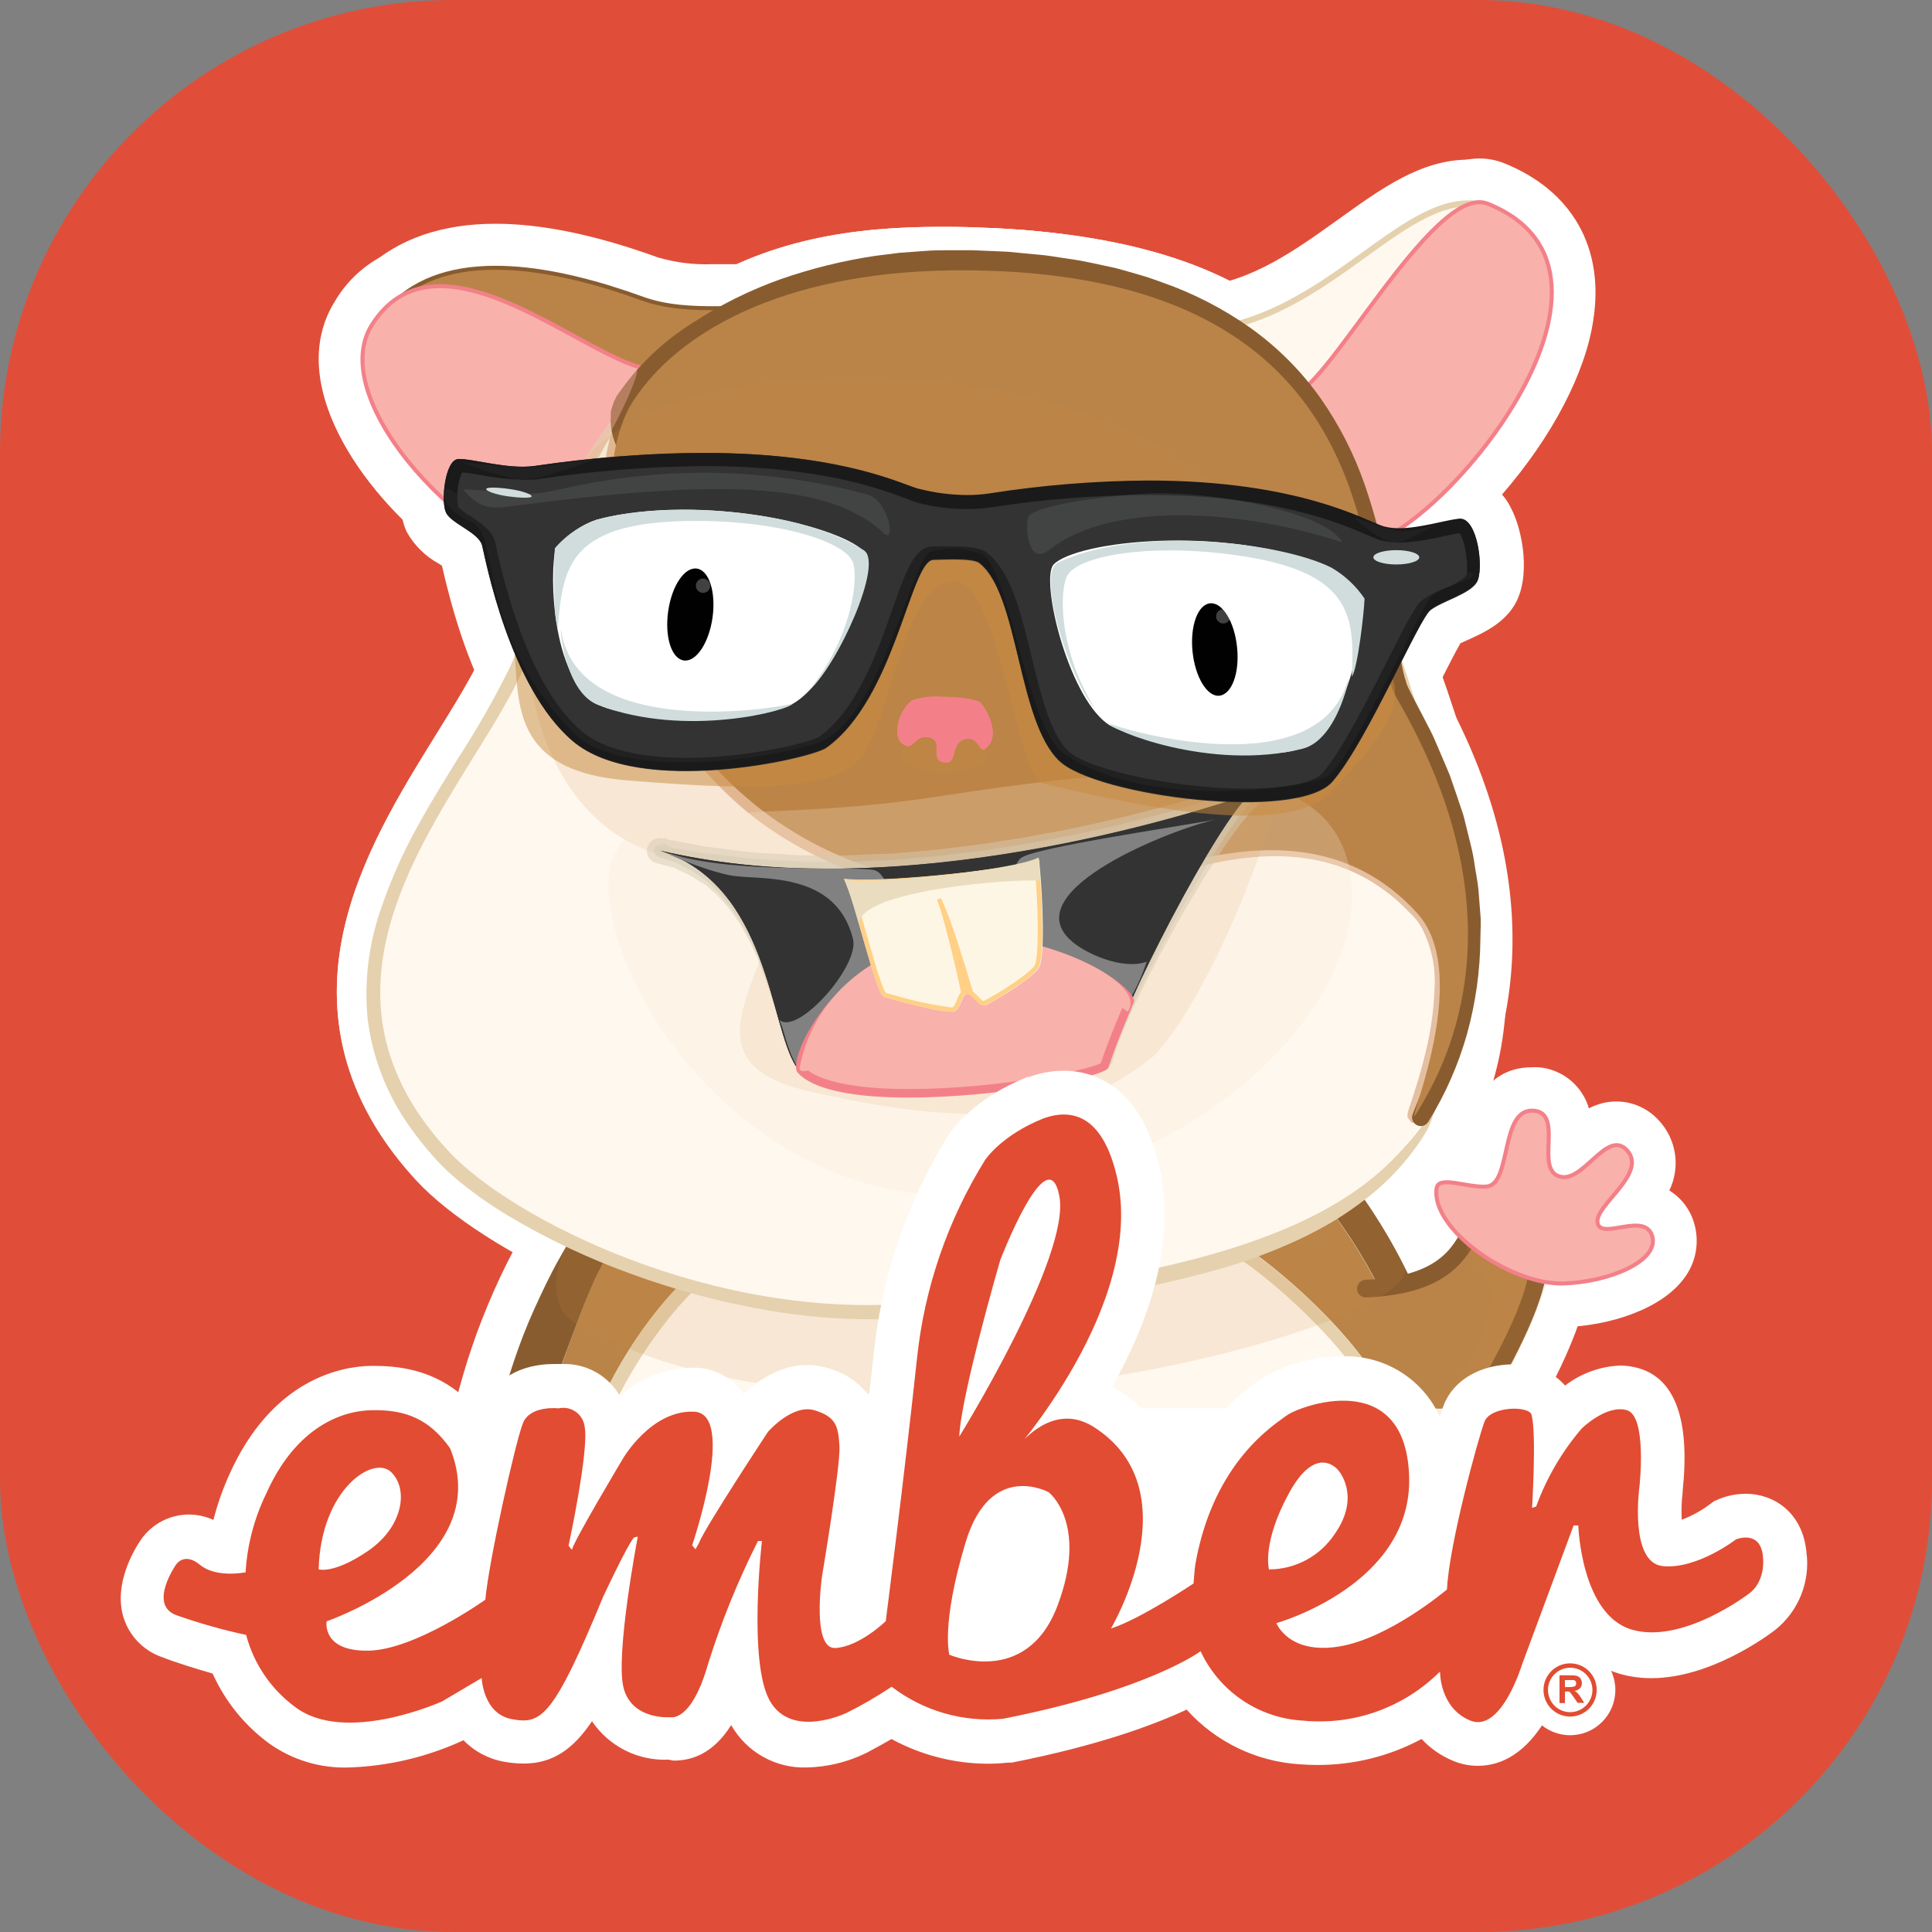 
  <svg width="48" height="48" viewBox="0 0 256 256" fill="none" xmlns="http://www.w3.org/2000/svg" xmlns:xlink="http://www.w3.org/1999/xlink" version="1.1">
    
        <rect x="0" y="0" width="256" height="256" fill="#808080" stroke="none"/>
    
        <g transform="translate(0, 0)">
          <svg width="256" height="256" viewBox="0 0 256 256" fill="none" xmlns="http://www.w3.org/2000/svg">
<rect width="256" height="256" rx="60" fill="#E04E39"/>
<path d="M66.503 184.97L67.061 183.666L67.133 183.48C67.577 182.421 68.005 181.355 68.416 180.283C68.964 178.866 69.45 177.439 69.999 176.053C70.299 175.246 70.588 174.439 70.889 173.642C71.592 171.729 72.554 169.174 73.723 166.711C74.416 165.274 74.985 164.198 75.575 163.205C76.164 162.212 76.94 161.053 77.643 160.029L78.285 159.16L79.185 158.591C79.318 158.501 79.456 158.418 79.599 158.343C80.012 158.111 80.441 157.907 80.881 157.733C81.512 157.474 82.257 157.215 83.136 156.946C84.367 156.584 85.723 156.243 87.409 155.912C89.809 155.384 92.467 154.877 95.777 154.381C100.732 153.595 106.018 152.902 112.421 152.198C123.707 150.978 134.931 150.129 145.782 149.55C151.523 149.281 155.92 149.157 160.037 149.157H162.633C165.556 149.167 168.475 149.357 171.374 149.726C172.292 149.854 173.195 150.065 174.074 150.357C174.343 150.45 174.57 150.554 174.715 150.616L175.564 150.998L176.236 151.629C176.515 151.888 176.795 152.146 177.063 152.426C178.134 153.499 179.14 154.635 180.074 155.829C183.626 160.461 186.619 165.495 188.991 170.829C191.284 175.697 192.985 180.823 194.059 186.097L195.342 192.831H179.432L178.481 188.342C177.446 183.459 164.288 170.601 157.74 168.067C157.078 167.818 154.254 167.032 145.648 167.032C127.907 167.032 102.729 170.187 99.098 170.942C94.856 172.918 88.277 181.37 84.543 189.686L83.012 193.111" fill="white"/>
<path d="M175.584 159.419C174.783 158.394 173.923 157.416 173.008 156.491L172.357 155.871L172.191 155.809C171.665 155.64 171.125 155.519 170.577 155.446C167.932 155.111 165.269 154.942 162.602 154.94C157.14 154.867 151.627 155.043 146.124 155.302C135.107 155.839 124.08 156.729 113.104 157.929C107.621 158.529 102.149 159.212 96.729 160.07C94.029 160.495 91.329 160.96 88.691 161.539C87.377 161.819 86.074 162.129 84.843 162.501C84.261 162.67 83.688 162.866 83.126 163.091C82.899 163.181 82.678 163.284 82.464 163.401L82.36 163.464C81.717 164.336 81.113 165.237 80.55 166.163C79.981 167.094 79.454 168.15 78.957 169.194C77.975 171.263 77.126 173.456 76.309 175.67C75.492 177.884 74.695 180.128 73.816 182.363C73.392 183.48 72.947 184.256 72.481 185.373C72.264 185.901 72.037 186.614 71.809 186.614H79.247C83.271 177.304 90.822 167.705 97.163 165.119C98.912 164.405 127.017 161.074 145.596 161.074C152.485 161.074 157.254 161.323 159.778 162.305C167.392 165.243 182.536 179.373 184.098 186.614H188.411C187.481 181.854 185.923 177.237 183.777 172.887C181.598 168.085 178.847 163.563 175.585 159.419H175.584Z" fill="#BA8449"/>
<path d="M172.298 155.822L172.286 155.81L172.274 155.798L172.31 155.834L172.298 155.822Z" fill="white"/>
<path d="M172.298 155.822L172.286 155.81L172.274 155.798L172.31 155.834L172.298 155.822Z" fill="#BA8449"/>
<path d="M183.57 192.821L182.681 188.228C181.78 183.844 180.36 179.583 178.45 175.535C176.464 171.065 173.961 166.843 170.992 162.956C170.443 162.274 169.957 161.674 169.398 161.115C167.09 160.857 164.77 160.726 162.447 160.722H160.088C156.158 160.722 151.927 160.836 146.392 161.095C135.769 161.622 124.783 162.491 113.735 163.691C107.528 164.384 102.408 165.046 97.629 165.76C94.525 166.246 92.095 166.691 89.922 167.166C88.772 167.41 87.63 167.693 86.498 168.015L86.136 168.129C85.929 168.46 85.722 168.78 85.516 169.163C85.123 169.835 84.699 170.622 84.171 171.718C83.23 173.704 82.422 175.856 81.75 177.677C81.45 178.483 81.16 179.259 80.881 180.045C80.354 181.494 79.847 182.983 79.216 184.494C78.771 185.631 78.305 186.811 77.819 187.948L77.757 188.114C77.55 188.611 77.333 188.983 77.116 189.49L75.606 192.821H65.406L63.947 192.231H63.792C62.645 191.686 61.7 190.793 61.092 189.677C60.484 188.562 60.245 187.284 60.41 186.024V185.766L60.596 184.98L60.844 184.028C61.018 183.384 61.201 182.743 61.392 182.104C61.765 180.811 62.158 179.58 62.571 178.38C63.347 176.073 64.289 173.673 65.437 171.066C66.585 168.46 67.827 166.029 69.057 163.825C69.738 162.603 70.463 161.406 71.23 160.236C72.068 158.953 72.885 157.784 73.785 156.646C74.351 155.92 75.016 155.275 75.761 154.732C76.183 154.43 76.622 154.15 77.075 153.895C77.678 153.569 78.299 153.279 78.937 153.026C79.837 152.665 80.755 152.351 81.688 152.085C83.447 151.567 85.091 151.205 86.343 150.936C88.888 150.409 91.515 149.902 95.001 149.415C100.039 148.65 105.346 147.988 111.894 147.347C123.273 146.178 134.652 145.35 145.575 144.884C150.82 144.668 154.885 144.574 158.681 144.574H162.706C165.879 144.589 169.047 144.81 172.191 145.236H172.295C173.442 145.41 174.57 145.687 175.667 146.064H175.739C176.244 146.245 176.736 146.462 177.208 146.716C177.566 146.912 177.911 147.13 178.243 147.367L178.667 147.678L178.998 147.947L179.339 148.257C179.671 148.567 180.002 148.878 180.312 149.198C181.5 150.41 182.619 151.688 183.663 153.026C187.411 157.971 190.56 163.343 193.046 169.028C194.304 171.831 195.406 174.7 196.346 177.625C197.269 180.43 197.981 183.3 198.477 186.211L199.563 192.8L183.57 192.821Z" fill="white"/>
<path d="M72.078 192.821L75.988 184.7C79.236 177.78 87.036 165.201 95.642 161.674H95.808C98.715 160.588 127.876 157.226 145.616 157.226C155.599 157.226 159.323 158.26 161.257 158.974C170.257 162.439 185.877 177.118 187.987 185.818L189.725 192.852L72.078 192.821Z" fill="white"/>
<path d="M177.788 192.821L176.753 188.528C175.719 184.442 163.46 172.143 157.099 169.691C156.509 169.463 153.995 168.76 145.627 168.76C128.476 168.76 103.763 171.801 99.718 172.587C96.388 174.242 90.408 181.204 86.467 189.614L84.874 192.821H70.299L73.971 184.783C78.264 175.204 86.674 163.422 94.97 160.029C98.166 158.715 127.71 155.416 145.596 155.416C153.396 155.416 158.568 156.026 161.868 157.298C170.836 160.763 187.677 175.918 189.798 185.973L191.236 192.821H177.788Z" fill="white"/>
<path d="M184.45 192.821L182.784 191.404C176.484 185.549 174.757 173.508 176.722 168.511C177.806 165.225 181.282 163.37 184.615 164.301C185.722 164.229 188.38 162.077 189.167 160.784C189.784 159.635 190.711 158.683 191.843 158.036C192.975 157.388 194.267 157.072 195.57 157.122C199.863 157.122 206.804 160.526 209.08 163.743C209.707 164.588 210.119 165.573 210.281 166.612C210.443 167.652 210.35 168.716 210.01 169.712C209.949 169.877 209.845 170.218 209.679 170.684C207.321 177.77 204.28 186.283 201.787 190.245L200.121 192.821H184.45Z" fill="white"/>
<path d="M183.922 192.821L189.322 184.132C191.422 180.786 193.302 177.306 194.949 173.715C191.898 175.846 187.605 177.273 181.274 177.553L181.098 177.428L180.984 178.018C179.619 177.998 178.289 177.585 177.152 176.828C176.015 176.071 175.121 175.004 174.575 173.752C174.03 172.5 173.856 171.118 174.075 169.771C174.295 168.423 174.898 167.167 175.812 166.153C176.425 165.473 177.167 164.922 177.994 164.532C178.822 164.141 179.718 163.919 180.633 163.877C186.839 163.598 187.646 162.129 188.815 159.915C190.398 156.946 193.821 155.229 198.218 155.229C199.327 155.224 200.434 155.342 201.518 155.581C206.786 156.552 210.663 161.067 210.828 166.422C211.076 171.946 208.076 179.87 201.911 190.131L200.225 192.821H183.922Z" fill="white"/>
<path d="M206.928 175.897C199.863 175.897 192.177 171.294 188.236 166.753C184.646 162.615 184.294 158.974 184.625 156.636C185.124 153.169 188.194 150.661 191.69 150.864C192.446 150.874 193.2 150.944 193.946 151.071C194.639 147.967 196.294 141.419 202.987 141.419C203.29 141.404 203.594 141.404 203.897 141.419C205.423 141.552 206.874 142.142 208.059 143.113C209.244 144.084 210.108 145.39 210.538 146.861C211.67 146.262 212.93 145.949 214.21 145.95C215.259 145.957 216.295 146.181 217.253 146.609C218.211 147.036 219.07 147.657 219.776 148.433C220.93 149.657 221.685 151.203 221.938 152.867C222.191 154.53 221.931 156.231 221.193 157.743C222.801 158.738 223.978 160.299 224.493 162.119C224.851 163.345 224.918 164.639 224.689 165.896C224.459 167.153 223.938 168.339 223.169 169.359C220.065 173.59 213.062 175.659 207.435 175.845L206.928 175.897ZM199.894 32.141C193.501 36.144 186.518 45.33 178.015 57.898C177.355 58.874 176.461 59.669 175.415 60.211C174.369 60.753 173.204 61.025 172.026 61.002C168.871 61.002 164.909 59.109 160.275 55.374C152.92 49.457 152.765 46.065 152.703 44.854C152.525 41.314 155.208 38.281 158.744 38.027C165.809 37.365 171.664 33.134 177.364 29.048C183.063 24.962 188.308 21.155 194.577 21.155C195.83 21.152 197.078 21.312 198.29 21.631" fill="white"/>
<path d="M159.323 43.789C176.412 42.196 186.404 24.486 196.821 27.238C189.87 31.582 182.918 40.313 173.226 54.651C170.94 58.013 154.668 44.223 159.323 43.789V43.789Z" fill="#FFF8EF"/>
<path d="M48.524 35.586C52.786 31.644 58.558 29.648 65.665 29.648C71.788 29.648 79.019 31.148 87.16 34.106C89.51 34.795 91.955 35.099 94.401 35.006H97.567C99.635 35.006 103.887 35.006 105.646 38.968C106.209 40.296 106.415 41.747 106.245 43.179C106.074 44.61 105.533 45.972 104.674 47.13C101.849 51.558 94.225 56.274 86.933 56.274H86.581C82.66 56.274 78.968 54.206 74.685 51.775C69.347 48.795 63.306 45.423 56.2 45.423C55.207 45.423 54.215 45.488 53.231 45.62L48.524 35.586ZM180.136 77.998C176.971 77.998 171.095 76.684 167.257 67.819C165.507 63.687 164.556 59.261 164.454 54.774C164.454 48.568 167.691 46.975 169.626 46.499C171.022 45.082 173.639 41.544 175.616 38.875C183.632 28.086 189.363 21 196.035 21C197.139 20.997 198.235 21.204 199.262 21.61C208.283 25.221 212.607 32.782 211.127 42.361C210.093 49.437 205.655 57.878 199.076 65.471C195.973 69.04 188.049 77.419 181.046 77.946L180.136 77.998H180.136Z" fill="white"/>
<path d="M77.023 81.101C76.265 81.163 75.504 81.163 74.747 81.101C63.575 79.281 49.631 68.046 44.365 56.44C40.766 48.506 42.379 43.106 44.365 39.941C45.785 37.515 47.825 35.511 50.276 34.135C52.727 32.758 55.5 32.059 58.31 32.11C65.427 32.11 72.595 36.031 78.916 39.485C81.316 40.758 84.843 42.723 86.333 43.086C86.881 42.924 87.448 42.837 88.019 42.827C89.16 42.85 90.275 43.174 91.25 43.766C92.225 44.358 93.027 45.197 93.574 46.199C96.47 51.237 94.722 64.747 90.17 72.639C87.005 78.195 82.309 81.101 77.023 81.101V81.101Z" fill="white"/>
<path d="M115.897 178.338C89.695 178.338 63.813 165.615 55.206 156.326C46.217 146.623 42.938 135.699 45.452 123.71C47.52 113.862 53.013 105.028 57.865 97.197C61.206 91.818 64.361 86.739 65.189 83.087C75.833 36.072 102.542 30.051 124.607 30.051C126.014 30.051 127.493 30.051 129.117 30.124C176.122 31.541 180.839 54.247 183.622 67.819C183.998 70.015 184.552 72.177 185.277 74.284C201.052 113.045 203.649 136.268 193.987 151.961C184.491 167.384 163.647 174.894 122.073 178.246C120.004 178.401 117.935 178.339 115.866 178.339H115.897V178.338Z" fill="white"/>
<path d="M114.925 178.722C88.247 178.722 63.523 165.439 55.206 156.471C46.217 146.767 42.938 135.782 45.452 123.782C47.52 113.934 53.013 105.069 57.865 97.239C61.206 91.849 64.361 86.76 65.189 83.108C75.833 36.093 102.542 30.062 124.607 30.062C126.014 30.062 127.493 30.062 129.117 30.134C176.122 31.541 180.839 54.247 183.622 67.819C183.998 70.015 184.552 72.177 185.277 74.284C200.794 112.434 203.359 135.42 193.821 151.143C182.888 169.174 157.254 175.07 122.145 178.38C119.807 178.608 117.366 178.722 114.924 178.722H114.925Z" fill="white"/>
<path d="M182.867 145.919C183.203 145.091 183.547 144.267 183.901 143.447C187.512 134.861 190.108 127.372 185.866 122.624C180.818 117.027 159.364 106.962 140.434 97.993C104.063 80.843 81.605 69.774 78.367 58.685C77.949 57.336 77.825 55.913 78.004 54.512C78.182 53.111 78.659 51.765 79.402 50.564C85.609 40.727 103.194 30.144 127.162 30.144H127.886C150.447 30.341 166.895 36.847 176.763 49.468C185.101 60.133 186.994 72.567 188.37 81.639C188.846 84.742 189.404 88.591 190.035 89.645C207.145 119.055 199.345 140.736 193.139 151.04L182.867 145.919V145.919Z" fill="white"/>
<path d="M165.002 112.135C156.178 112.135 141.458 109.941 136.348 105.059C132.345 101.231 130.803 94.911 129.324 88.735C128.682 85.778 127.796 82.878 126.676 80.067H126.593C126.221 81.101 125.797 82.135 125.445 83.17C123.056 89.832 119.797 98.945 112.856 103.859C109.866 106 99.191 107.996 90.895 107.996C82.619 107.996 76.34 106.197 72.171 102.669C66.161 97.59 61.579 88.259 58.558 74.956L58.144 74.688C56.384 73.726 54.926 72.293 53.934 70.55C52.362 67.395 53.003 61.788 54.637 58.871C55.184 57.827 55.982 56.935 56.959 56.276C57.936 55.617 59.061 55.211 60.234 55.095H60.968C62.268 55.14 63.562 55.292 64.837 55.551C66.29 55.84 67.763 56.016 69.244 56.078C69.505 56.096 69.768 56.096 70.03 56.078C77.689 54.907 85.422 54.282 93.17 54.206C110.373 54.206 119.404 57.733 122.797 59.057L123.479 59.316C125.017 59.695 126.593 59.893 128.176 59.906C128.868 59.908 129.56 59.86 130.245 59.761C137.525 58.621 144.879 58.026 152.247 57.981C170.402 57.981 180.032 62.119 184.15 63.898L185.06 64.281H185.412C186.829 64.189 188.234 63.967 189.611 63.619C190.698 63.381 191.732 63.163 192.714 63.05C192.986 63.017 193.259 63 193.532 62.998C194.916 63.023 196.266 63.429 197.435 64.172C198.603 64.915 199.543 65.965 200.152 67.208C201.807 70.24 202.925 76.643 200.597 80.305C199.045 82.746 196.459 83.905 194.391 84.836L193.511 85.239C192.818 86.428 191.577 88.891 190.542 90.928C187.512 96.918 184.087 103.693 180.933 107.345C178.18 110.562 172.967 112.134 165.002 112.134V112.135Z" fill="white"/>
<g style="mix-blend-mode:multiply" opacity="0.3">
<path d="M161.485 110.665C154.492 110.665 144.675 109.631 137.6 104.634C133.545 101.79 131.724 95.976 129.2 86.749C128.502 83.986 127.66 81.262 126.676 78.587C126.231 79.622 125.724 81.029 125.3 82.156C122.672 89.19 119.093 98.831 112.556 102.845C109.194 104.914 98.643 106.828 90.429 106.828C81.636 106.828 75.295 104.862 71.592 100.993C62.282 91.228 60.399 81.897 59.303 76.332C59.148 75.536 58.951 74.532 58.775 73.85C53.293 70.974 52.931 66.681 53.044 64.891C53.193 61.601 55.885 58.999 59.179 58.964C60.855 59.028 62.464 59.639 63.761 60.702L64.082 60.919L64.548 61.064C66.179 61.433 67.66 62.288 68.796 63.516C69.931 64.744 70.668 66.288 70.909 67.943C71.902 72.165 73.188 76.313 74.757 80.356C78.378 89.667 80.902 91.27 81.119 91.394C84.46 92.467 87.955 92.984 91.464 92.925C96.209 92.931 100.929 92.234 105.47 90.856C106.763 88.787 109.39 83.615 111.211 80.015C116.745 69.081 117.687 67.426 119.983 66.226C121.488 65.489 123.15 65.134 124.825 65.191C127.605 65.219 130.361 65.702 132.986 66.619C137.02 68.326 139.193 73.601 143.786 87.122C144.613 89.552 145.699 92.718 146.351 94.363C149.827 96.038 157.73 97.197 166.099 97.197C168.457 97.197 170.174 97.104 171.271 97C172.057 95.376 173.174 93.007 174.136 90.97C180.829 76.767 181.832 75.153 183.581 73.819C186.78 71.638 190.514 70.372 194.38 70.157C195.875 70.073 197.349 70.533 198.531 71.451C199.714 72.37 200.524 73.684 200.814 75.153C201.746 80.253 196.811 82.135 195.197 82.756C194.804 82.901 194.163 83.149 193.729 83.346C193.129 84.38 192.011 86.625 191.07 88.518C183.943 102.493 181.543 106.31 178.843 107.924C175.636 109.786 167.588 110.665 161.485 110.665H161.485Z" fill="white"/>
</g>
<g style="mix-blend-mode:multiply" opacity="0.3">
<path d="M69.564 69.35C67.137 69.238 64.743 68.732 62.478 67.85C61.382 67.488 60.523 67.146 59.933 66.919C58.651 66.422 55.299 65.119 55.299 61.116V55.24H60.978C61.566 55.252 62.149 55.353 62.706 55.54C63.916 55.716 67.878 56.016 69.192 56.109L69.958 56.171C70.992 56.171 74.219 55.737 75.606 55.53C76.576 55.359 77.558 55.262 78.543 55.24H83.55L84.326 60.164C84.529 61.567 84.215 62.995 83.442 64.183C82.669 65.371 81.49 66.237 80.126 66.619L78.833 67.064C76.04 68.243 73.093 69.019 70.082 69.371L69.564 69.35ZM184.832 77.749C182.364 77.583 180.004 76.671 178.067 75.132C175.553 73.374 173.226 71.677 173.226 68.605V62.822H179.298C180.163 62.823 181.021 62.992 181.822 63.319C182.474 63.598 184.926 64.354 185.96 64.602C186.311 64.55 187.077 64.25 188.463 63.961C189.052 63.749 189.663 63.607 190.284 63.536H195.208L196.004 68.585C196.234 69.961 195.965 71.374 195.247 72.571C194.528 73.767 193.407 74.668 192.084 75.112C191.876 75.194 191.349 75.505 191.049 75.681C189.439 76.611 187.694 77.284 185.877 77.677C185.531 77.73 185.182 77.754 184.832 77.749Z" fill="white"/>
</g>
<path d="M144.262 186.614H164.95V205.234H144.262V186.614Z" fill="white"/>
<path d="M175.584 159.419C174.783 158.394 173.923 157.416 173.008 156.491L172.357 155.871L172.191 155.809C171.665 155.64 171.125 155.519 170.577 155.446C167.932 155.111 165.269 154.942 162.602 154.94C157.14 154.867 151.627 155.043 146.124 155.302C135.107 155.839 124.08 156.729 113.104 157.929C107.621 158.529 102.149 159.212 96.729 160.07C94.029 160.495 91.329 160.96 88.691 161.539C87.377 161.819 86.074 162.129 84.843 162.501C84.261 162.67 83.688 162.866 83.126 163.091C82.899 163.181 82.678 163.284 82.464 163.401L82.36 163.464C81.717 164.336 81.113 165.237 80.55 166.163C79.981 167.094 79.454 168.15 78.957 169.194C77.975 171.263 77.126 173.456 76.309 175.67C75.492 177.884 74.695 180.128 73.816 182.363C73.392 183.48 72.947 184.256 72.481 185.373C72.264 185.901 72.037 186.614 71.809 186.614H79.247C83.271 177.304 90.822 167.705 97.163 165.119C98.912 164.405 127.017 161.074 145.596 161.074C152.485 161.074 157.254 161.323 159.778 162.305C167.392 165.243 182.536 179.373 184.098 186.614H188.411C187.481 181.854 185.923 177.237 183.777 172.887C181.598 168.085 178.847 163.563 175.585 159.419H175.584ZM172.298 155.823L172.286 155.81L172.274 155.798L172.31 155.835L172.298 155.823Z" fill="#BA8449"/>
<path d="M187.77 171.429C185.478 166.167 182.572 161.195 179.112 156.616C178.208 155.45 177.238 154.338 176.205 153.285L175.388 152.498L175.233 152.354L175.119 152.261L174.953 152.137C174.803 152.032 174.648 151.935 174.488 151.847C174.238 151.724 173.983 151.614 173.722 151.516C172.932 151.248 172.118 151.054 171.291 150.936C168.439 150.548 165.564 150.344 162.685 150.326C157.057 150.212 151.482 150.326 145.906 150.585C134.778 151.06 123.666 151.871 112.587 153.016C107.042 153.595 101.508 154.247 95.963 155.085C93.191 155.509 90.429 155.974 87.688 156.553C86.291 156.853 84.895 157.174 83.457 157.588C82.711 157.802 81.976 158.051 81.254 158.333C80.836 158.502 80.428 158.695 80.033 158.912C79.785 159.045 79.547 159.193 79.319 159.357C78.986 159.603 78.687 159.892 78.43 160.215C77.63 161.21 76.885 162.246 76.195 163.319C75.492 164.353 74.819 165.491 74.209 166.598C72.885 168.905 71.85 171.15 70.816 173.415C69.782 175.68 68.913 177.956 68.126 180.273C67.736 181.427 67.37 182.59 67.03 183.759C66.855 184.343 66.689 184.929 66.534 185.518L66.296 186.397L66.192 186.842C66.192 186.914 66.337 186.697 66.699 186.904L66.792 186.614H71.85C72.078 186.614 72.306 185.901 72.523 185.373C72.988 184.256 73.433 183.304 73.858 182.197C74.737 179.963 75.523 177.801 76.35 175.587C77.178 173.373 78.016 171.232 78.998 169.153C79.495 168.118 80.033 167.084 80.592 166.143C81.15 165.202 81.75 164.333 82.402 163.453L82.505 163.402C82.719 163.284 82.941 163.181 83.168 163.091C83.728 162.862 84.301 162.665 84.884 162.501C86.115 162.129 87.419 161.819 88.733 161.539C91.371 160.96 94.07 160.505 96.77 160.07C102.191 159.212 107.663 158.529 113.145 157.929C124.121 156.729 135.148 155.86 146.165 155.302C151.668 155.043 157.182 154.868 162.643 154.94C165.31 154.942 167.974 155.112 170.619 155.447C171.167 155.519 171.707 155.64 172.233 155.809L172.399 155.871L173.05 156.491C173.964 157.416 174.824 158.394 175.626 159.419C178.887 163.556 181.638 168.071 183.819 172.867C185.952 177.225 187.497 181.849 188.412 186.615H192.756C192.321 184.545 191.649 181.628 190.832 179.073C189.959 176.469 188.936 173.916 187.77 171.429V171.429Z" fill="#895C2F"/>
<path d="M159.157 164.012C156.83 163.112 152.268 162.833 145.596 162.833C126.904 162.833 99.325 166.112 97.815 166.681C92.146 169.029 85.091 178.339 81.16 186.614H182.308C180.756 180.408 166.688 166.96 159.157 164.012Z" fill="#FFF8EF"/>
<path d="M159.778 162.388C157.254 161.353 152.485 161.074 145.596 161.074C126.976 161.074 98.912 164.311 97.163 165.026C90.822 167.622 83.23 177.305 79.246 186.615H81.16C85.06 178.339 92.115 169.081 97.784 166.763C99.294 166.195 126.872 162.833 145.565 162.833C152.237 162.833 156.799 163.029 159.126 163.929C166.657 166.836 180.726 180.407 182.308 186.615H184.067C182.536 179.373 167.392 165.326 159.778 162.388V162.388Z" fill="#E5D1AE"/>
<path d="M194.318 163.443C193.284 165.564 187.76 170.901 183.115 169.577C180.684 168.884 181.129 181.442 186.725 186.615H196.884C199.676 182.477 204.052 168.864 204.549 167.457C205.128 165.811 195.373 161.322 194.318 163.443Z" fill="#BA8449"/>
<path d="M205.076 166.339C204.952 163.536 203.204 161.715 200.276 161.053C197.918 160.525 194.752 161.053 193.966 162.532C192.415 165.47 190.48 169.163 180.922 169.577C180.613 169.595 180.323 169.735 180.116 169.965C179.909 170.196 179.801 170.498 179.815 170.808C179.829 171.114 179.962 171.403 180.186 171.612C180.411 171.821 180.708 171.934 181.015 171.925C190.997 171.491 193.894 167.674 195.973 163.763C197.478 163.164 199.155 163.164 200.659 163.763C201.254 163.914 201.782 164.259 202.157 164.745C202.532 165.231 202.733 165.829 202.728 166.442C202.977 171.873 197.328 181.442 194.225 186.614H197.018C200.473 180.408 205.293 171.925 205.076 166.339V166.339Z" fill="#895C2F"/>
<g style="mix-blend-mode:multiply" opacity="0.15">
<path d="M185.432 187.576C191.639 186.128 197.111 179.953 197.597 171.025C197.69 169.38 194.318 166.205 194.318 165.336C194.318 164.467 204.745 165.522 205.221 167.942C205.697 170.363 198.756 185.125 196.439 187.535C194.121 189.945 181.822 188.424 185.432 187.576V187.576Z" fill="#C7893E"/>
</g>
<path d="M190.356 157.464C189.581 162.822 200.121 170.332 207.249 170.063C213.238 169.867 219.9 167.074 218.927 163.794C217.955 160.515 212.172 164.374 211.686 162.057C211.2 159.739 218.452 155.488 215.555 152.395C212.876 149.55 209.762 156.936 206.576 155.871C203.39 154.805 207.197 147.595 203.297 147.181C198.662 146.706 200.401 157.029 196.925 157.226C194.411 157.401 190.604 155.695 190.356 157.464V157.464Z" fill="#F8B1AB" stroke="#F38089" stroke-width="0.531"/>
<g style="mix-blend-mode:multiply" opacity="0.5">
<path d="M193.315 157.433C194.463 158.281 198.487 159.439 199.19 157.939C199.894 156.439 200.442 153.522 199.966 153.088C199.645 154.464 199.2 157.081 197.669 157.66C196.501 158.115 194.121 157.567 193.315 157.433V157.433ZM204.621 151.64C204.414 152.602 203.68 157.122 205.976 157.753C208.045 158.301 209.473 157.07 211.035 154.494C210.197 155.312 208.024 157.184 206.287 156.45C204.549 155.715 204.487 153.957 204.621 151.64Z" fill="#F8B1AB"/>
</g>
<g style="mix-blend-mode:multiply" opacity="0.25">
<path d="M194.432 163.857C206.307 158.064 208.728 167.498 208.149 169.432C203.514 170.249 195.156 165.398 194.432 163.857V163.857Z" fill="#F8B1AB"/>
</g>
<g style="mix-blend-mode:multiply" opacity="0.5">
<path d="M211.738 160.122C209.669 162.408 210.703 164.26 212.007 164.456C213.714 164.777 215.793 163.101 215.524 163.08C215.059 163.08 211.852 164.177 211.231 162.574C210.766 161.363 211.5 160.67 211.738 160.122Z" fill="#F8B1AB"/>
</g>
<g style="mix-blend-mode:multiply" opacity="0.15">
<path d="M76.258 175.318C114.335 197.186 190.046 174.998 186.012 167.788C180.705 158.333 178.584 152.271 166.926 152.902C155.268 153.533 80.623 159.419 77.581 161.736C74.54 164.053 71.272 172.453 76.257 175.318H76.258Z" fill="#C7893E"/>
</g>
<path d="M159.323 43.789C176.412 42.196 186.404 24.486 196.821 27.238C189.87 31.582 182.918 40.313 173.226 54.651C170.94 58.013 154.668 44.223 159.323 43.789V43.789Z" fill="#FFF8EF" stroke="#E5D1AE" stroke-width="0.797" stroke-linecap="round" stroke-linejoin="round"/>
<path d="M52.455 39.879C60.182 32.741 73.982 35.523 85.184 39.589C91.557 41.906 99.811 40.023 100.391 41.327C101.756 44.43 93.512 50.637 86.705 50.523C79.898 50.409 68.675 37.706 52.455 39.879V39.879Z" fill="#BA8449" stroke="#895C2F" stroke-width="0.531" stroke-linecap="round" stroke-linejoin="round"/>
<path d="M171.053 52.188C174.964 53.347 189.87 24.093 197.111 26.989C220.148 36.206 190.16 71.471 180.56 72.174C170.96 72.877 168.809 51.526 171.054 52.188H171.053ZM87.791 48.713C81.419 51.464 58.827 27.858 49.269 43.065C42.979 53.078 62.013 73.332 75.626 75.505C89.24 77.677 91.153 47.264 87.791 48.713Z" fill="#F8B1AB" stroke="#F38089" stroke-width="0.531"/>
<g style="mix-blend-mode:multiply">
<path d="M188.815 32.638C187.553 36.641 177.281 47.026 178.729 55.954C179.256 59.233 182.774 69.029 184.274 68.647C185.774 68.264 189.539 65.947 189.197 66.474C187.008 68.398 184.631 70.096 182.101 71.543C180.322 70.581 172.491 52.561 173.608 51.557C176.94 48.568 187.367 32.834 188.815 32.638H188.815ZM49.61 43.644C56.562 39.393 69.264 41.182 76.692 48.423C79.32 50.999 80.064 59.802 74.126 65.75C71.778 68.129 88.122 57.309 88.174 54.206C88.226 51.102 87.14 50.182 84.698 49.282C75.73 45.93 66.296 38.337 58.103 38.503C56.357 38.522 54.648 39.01 53.154 39.914C51.661 40.818 50.437 42.106 49.61 43.644H49.61Z" fill="#F8B1AB"/>
</g>
<g style="mix-blend-mode:multiply" opacity="0.25">
<path d="M191.608 30.414C207.466 39.175 181.915 52.426 183.787 68.936C180.467 68.574 172.274 52.602 174.312 51.195C177.136 49.22 188.949 29.658 191.608 30.414V30.414Z" fill="#F8B1AB"/>
</g>
<path d="M72.564 84.815L72.481 85.125C72.481 85.332 72.357 85.642 72.202 86.16C71.81 87.441 71.326 88.693 70.754 89.904C68.591 94.213 66.173 98.39 63.513 102.411C61.879 104.976 60.141 107.873 58.403 111.1C56.536 114.508 54.998 118.086 53.81 121.786C52.487 125.878 52.036 130.201 52.486 134.478C53.095 139.174 54.909 143.632 57.751 147.419C58.486 148.454 59.272 149.416 60.13 150.378C60.961 151.335 61.86 152.23 62.82 153.057C64.872 154.766 67.062 156.303 69.368 157.65C74.292 160.591 79.489 163.05 84.885 164.994C90.591 167.089 96.477 168.654 102.47 169.67C108.686 170.764 115.009 171.111 121.307 170.704C134.341 169.67 147.892 168.366 161.061 164.86C167.609 163.102 174.115 160.836 179.887 157.174C182.783 155.336 185.358 153.037 187.511 150.367C188.05 149.695 188.546 148.971 189.125 148.299C189.73 147.657 190.23 146.924 190.605 146.126C191.35 144.537 191.955 142.886 192.415 141.192C194.184 134.365 193.853 127.227 192.715 120.389C191.474 113.583 189.703 106.883 187.418 100.352C185.225 93.835 182.67 87.494 180.177 81.246C179.526 79.663 178.874 78.205 178.232 76.529C177.916 75.697 177.646 74.847 177.426 73.984C177.188 73.136 176.991 72.298 176.805 71.471C176.05 68.16 175.491 64.954 174.55 61.923C173.684 58.945 172.399 56.107 170.733 53.492C169.082 50.962 167.015 48.731 164.619 46.892C159.775 43.35 154.254 40.843 148.399 39.527C142.765 38.184 137.021 37.353 131.238 37.044C125.822 36.61 120.378 36.638 114.966 37.127C110.012 37.595 105.163 38.842 100.598 40.82C92.83 44.243 86.431 50.168 82.422 57.65C80.87 60.588 79.548 63.642 78.471 66.785C77.519 69.639 76.764 72.205 76.185 74.47C75.895 75.598 75.636 76.643 75.45 77.574C75.159 78.426 74.813 79.259 74.416 80.067C73.85 81.178 73.366 82.329 72.968 83.512C72.699 84.308 72.606 84.732 72.606 84.732L72.564 84.815ZM69.12 83.987C69.492 82.287 69.704 80.555 69.751 78.815C69.834 77.869 69.975 76.93 70.175 76.001C70.359 75.503 70.574 75.016 70.816 74.543L71.457 72.888C72.489 70.281 73.656 67.729 74.954 65.243C78.464 58.539 83.053 52.459 88.536 47.244C91.914 44.08 95.794 41.5 100.018 39.61C104.698 37.545 109.659 36.189 114.739 35.586C120.23 34.935 125.765 34.731 131.29 34.975C137.221 35.103 143.13 35.753 148.948 36.92C154.926 38.234 161.133 40.303 166.533 44.275C169.26 46.275 171.628 48.724 173.536 51.516C175.415 54.39 176.854 57.528 177.809 60.826C178.737 64.095 179.497 67.41 180.084 70.757C180.26 71.564 180.425 72.36 180.633 73.136C180.811 73.902 181.039 74.655 181.315 75.391C181.906 76.962 182.503 78.531 183.105 80.098C185.512 86.463 187.66 93.015 189.549 99.752C191.487 106.483 192.871 113.361 193.687 120.317C194.099 123.818 194.238 127.346 194.101 130.868C193.991 134.372 193.439 137.848 192.456 141.212C191.978 142.906 191.352 144.554 190.584 146.137C190.398 146.529 190.232 146.933 190.056 147.347C189.88 147.761 189.787 148.195 189.611 148.609C189.457 149.029 189.27 149.437 189.053 149.829L188.349 150.967C186.36 153.963 183.893 156.612 181.046 158.808C179.631 159.911 178.153 160.93 176.619 161.86C175.067 162.76 173.516 163.598 171.871 164.353C168.657 165.832 165.337 167.07 161.94 168.056C155.272 169.935 148.484 171.363 141.624 172.329C134.879 173.363 128.176 174.046 121.587 174.584C114.973 175.081 108.323 174.762 101.787 173.632C95.562 172.57 89.447 170.939 83.519 168.76C77.885 166.717 72.457 164.144 67.309 161.074C64.82 159.588 62.456 157.9 60.244 156.026C59.134 155.069 58.097 154.032 57.141 152.922C56.221 151.874 55.354 150.779 54.544 149.643C51.356 145.313 49.342 140.231 48.7 134.892C48.258 130.092 48.832 125.253 50.386 120.689C51.695 116.793 53.361 113.025 55.361 109.435C57.172 106.135 59.003 103.228 60.616 100.6C63.172 96.679 65.493 92.61 67.568 88.415C68.062 87.356 68.48 86.264 68.82 85.146C68.911 84.861 68.987 84.57 69.048 84.277L69.13 83.967L69.12 83.987H69.12Z" fill="#E5D1AE"/>
<path d="M70.816 84.38C67.144 100.6 35.097 126.275 59.437 152.539C67.713 161.477 94.608 175.163 121.607 172.618C191.732 165.997 209.452 149.063 179.908 76.467C175.108 64.664 180.488 37.468 128.941 35.927C107.311 35.275 81.285 38.244 70.816 84.38V84.38Z" fill="#FFF8EF"/>
<path d="M84.76 53.73L84.615 53.968C84.475 54.188 84.347 54.416 84.233 54.651C83.778 55.527 83.408 56.445 83.126 57.391C82.097 61.158 81.747 65.078 82.091 68.967C82.51 75.084 83.995 81.081 86.478 86.687C89.631 93.984 94.487 100.419 100.639 105.452C104.142 108.313 108.032 110.664 112.194 112.434C116.668 114.308 121.365 115.598 126.169 116.272C131.286 116.974 136.463 117.13 141.613 116.738C142.927 116.655 144.262 116.51 145.585 116.365H146.061L146.548 116.282C146.848 116.22 147.137 116.168 147.468 116.086C148.099 115.931 148.751 115.745 149.403 115.558C152.02 114.814 154.689 113.996 157.44 113.376C162.923 112.145 168.819 111.524 174.57 112.786C177.454 113.432 180.206 114.561 182.712 116.127C183.338 116.49 183.945 116.884 184.532 117.307L185.412 117.999L186.239 118.734C186.808 119.22 187.274 119.768 187.832 120.306C188.097 120.57 188.349 120.846 188.587 121.134C188.836 121.434 189.068 121.748 189.28 122.075C190.804 124.737 191.553 127.772 191.442 130.837C191.42 133.841 191.073 136.834 190.408 139.764C190.088 141.23 189.726 142.685 189.322 144.13L188.742 146.271L188.443 147.305L188.329 147.802V147.865C188.111 147.709 188.836 148.278 187.812 147.047C186.363 147.047 187.077 147.295 186.87 147.222V147.161C188.362 144.679 189.613 142.06 190.604 139.34C192.549 133.888 193.382 128.102 193.056 122.324C192.707 116.605 191.457 110.977 189.353 105.649C188.348 102.993 187.181 100.402 185.856 97.89C185.203 96.632 184.513 95.394 183.787 94.176C183.36 93.474 182.994 92.737 182.691 91.973C182.407 91.223 182.172 90.456 181.987 89.676C181.295 86.687 180.953 83.873 180.508 81.081C180.064 78.287 179.66 75.577 179.081 72.918C178.042 67.752 176.214 62.777 173.66 58.168C171.223 53.845 167.903 50.084 163.916 47.13C160.04 44.332 155.736 42.181 151.172 40.758C146.853 39.396 142.412 38.46 137.91 37.965C133.735 37.489 129.533 37.279 125.331 37.334C121.551 37.36 117.777 37.647 114.035 38.192C107.958 38.995 102.056 40.806 96.574 43.551C93.09 45.322 89.94 47.684 87.264 50.533C86.569 51.286 85.913 52.073 85.299 52.892L84.709 53.761L84.761 53.73H84.76ZM83.023 52.696L83.653 51.754C84.295 50.855 84.986 49.991 85.722 49.168C88.531 46.098 91.848 43.536 95.529 41.596C101.187 38.617 107.296 36.587 113.611 35.586C117.472 34.928 121.375 34.544 125.29 34.437C129.614 34.292 133.943 34.42 138.251 34.82C142.982 35.231 147.66 36.111 152.216 37.448C157.183 38.886 161.877 41.137 166.109 44.109C170.597 47.323 174.361 51.442 177.157 56.202C179.946 61.165 181.933 66.538 183.043 72.122C183.653 74.915 184.077 77.739 184.522 80.553C184.967 83.367 185.246 86.211 185.836 88.829C185.972 89.448 186.145 90.06 186.353 90.659C186.58 91.236 186.853 91.793 187.17 92.325C187.884 93.608 188.587 94.911 189.239 96.245C190.558 98.931 191.712 101.695 192.694 104.521C194.725 110.246 195.818 116.261 195.932 122.334C196.038 128.455 194.909 134.535 192.611 140.209C191.455 143.034 190.02 145.737 188.329 148.278C188.29 148.338 188.249 148.397 188.204 148.454C187.935 148.454 188.598 148.774 187.067 148.785C185.97 147.481 186.736 147.936 186.518 147.698V147.491C186.565 147.292 186.62 147.096 186.684 146.902L187.036 145.867L187.698 143.799C188.133 142.401 188.523 140.99 188.867 139.568C189.574 136.75 189.983 133.865 190.087 130.961C190.265 128.125 189.649 125.295 188.308 122.789C188.127 122.502 187.933 122.222 187.729 121.951C187.505 121.674 187.267 121.408 187.015 121.155C186.515 120.644 186.005 120.144 185.484 119.655L184.688 118.941L183.85 118.29C183.301 117.834 182.691 117.462 182.112 117.058C179.723 115.541 177.07 114.488 174.291 113.955C168.757 112.869 163.099 113.686 157.813 115.082C155.144 115.755 152.547 116.624 149.92 117.451C149.268 117.658 148.606 117.865 147.923 118.051C147.592 118.144 147.22 118.227 146.889 118.31L146.382 118.403H145.844C144.479 118.569 143.134 118.744 141.779 118.848C136.476 119.344 131.136 119.275 125.848 118.641C120.8 118.025 115.858 116.727 111.159 114.783C106.762 112.965 102.648 110.526 98.942 107.541C92.527 102.178 87.493 95.352 84.264 87.639C81.736 81.761 80.245 75.489 79.857 69.102C79.56 64.947 80.001 60.772 81.16 56.771C81.501 55.7 81.937 54.661 82.464 53.667C82.65 53.295 82.795 53.109 82.888 52.944L83.033 52.706L83.023 52.696Z" fill="#E5BFA1"/>
<path d="M86.902 54.961L86.622 55.52L86.55 55.654V55.913C86.596 56.336 86.723 56.747 86.922 57.123C87.609 58.298 88.463 59.368 89.457 60.299C91.752 62.439 94.231 64.374 96.863 66.081C102.253 69.609 108.056 72.826 113.787 75.929C125.404 82.073 137.341 87.732 149.237 93.514C155.185 96.4 161.133 99.307 167.04 102.328C169.998 103.849 172.936 105.431 175.843 107.014C178.75 108.596 181.646 110.314 184.46 112.186C185.867 113.127 187.253 114.11 188.597 115.197C189.26 115.755 189.922 116.334 190.553 116.955L191.029 117.452L191.256 117.7L191.318 117.762L191.411 117.886L191.504 118.01L192.249 119.045L192.622 119.541C192.746 119.727 192.87 119.955 192.983 120.151L193.687 121.413C193.882 121.832 194.054 122.26 194.204 122.696C194.383 123.115 194.528 123.547 194.639 123.989C194.88 124.863 195.046 125.756 195.135 126.658C195.135 127.103 195.249 127.548 195.249 127.992V129.327C195.063 132.774 194.337 136.17 193.097 139.392C191.97 142.578 190.563 145.599 189.291 148.619L187.222 147.585C189.243 144.104 190.768 140.357 191.753 136.454C192.728 132.559 193.177 128.551 193.087 124.537C193.035 123.503 193.087 122.541 192.963 121.538L192.642 118.548C192.539 117.513 192.291 116.572 192.125 115.59C191.961 114.599 191.743 113.619 191.474 112.652L190.677 109.745C190.449 108.711 190.015 107.842 189.705 106.89L188.67 104.045L187.418 101.293C186.984 100.383 186.622 99.442 186.135 98.552L184.677 95.894L183.943 94.57L183.57 93.825L183.332 93.369L183.156 93.018C183.043 92.77 182.929 92.584 182.815 92.294L182.474 91.383L182.318 90.928L182.205 90.525L181.987 89.718C180.953 85.446 180.539 81.442 179.753 77.398C179.055 73.447 178.016 69.564 176.65 65.791C175.297 62.102 173.435 58.62 171.115 55.447C168.805 52.327 165.986 49.617 162.778 47.43C159.536 45.232 156.006 43.491 152.289 42.258C151.364 41.917 150.421 41.627 149.465 41.389C148.503 41.141 147.561 40.861 146.589 40.634C144.634 40.272 142.71 39.817 140.713 39.599C139.679 39.475 138.737 39.309 137.744 39.217L134.744 38.999L133.245 38.886H131.734L128.745 38.834H125.745C124.711 38.834 123.676 38.834 122.714 38.958L119.807 39.206L116.87 39.61C112.969 40.219 109.135 41.196 105.418 42.527C101.729 43.801 98.204 45.51 94.918 47.616L93.708 48.413L92.539 49.313C91.753 49.871 91.06 50.513 90.346 51.123C88.994 52.349 87.793 53.731 86.767 55.24L86.902 54.961ZM81.957 52.137C84.545 48.405 87.864 45.238 91.712 42.827C95.367 40.428 99.294 38.473 103.411 37.003C107.497 35.575 111.709 34.536 115.99 33.9L119.197 33.496L122.466 33.258C123.583 33.155 124.535 33.175 125.631 33.155H128.828L132.013 33.289L133.596 33.362L135.189 33.517L138.365 33.817C139.4 33.941 140.434 34.127 141.531 34.282C143.599 34.551 145.741 35.089 147.84 35.524C148.875 35.793 149.909 36.113 150.944 36.403C151.978 36.693 153.013 37.054 154.047 37.437C158.171 38.882 162.074 40.895 165.643 43.416C169.246 45.977 172.393 49.124 174.953 52.727C177.454 56.29 179.442 60.186 180.86 64.302C182.257 68.341 183.295 72.494 183.963 76.715C184.688 80.853 185.07 84.991 185.898 88.839L186.063 89.521L186.156 89.863L186.25 90.142L186.415 90.701C186.477 90.897 186.622 91.156 186.725 91.383L186.891 91.735C186.891 91.735 186.787 91.538 186.891 91.663V91.746L186.984 91.921L187.356 92.625L188.08 94.032L189.549 96.845C190.035 97.776 190.408 98.78 190.832 99.742L192.083 102.659L193.118 105.669C193.428 106.704 193.852 107.655 194.08 108.7L194.846 111.803C195.107 112.825 195.307 113.861 195.445 114.907C195.601 115.941 195.828 116.976 195.911 118.01L196.16 121.196C196.273 122.231 196.16 123.327 196.16 124.392C196.125 128.655 195.53 132.895 194.39 137.002C193.234 141.098 191.51 145.011 189.27 148.629C189.123 148.886 188.883 149.077 188.6 149.163C188.317 149.249 188.011 149.223 187.747 149.09C187.482 148.958 187.278 148.729 187.176 148.451C187.075 148.173 187.084 147.867 187.201 147.595C188.422 144.492 189.725 141.481 190.718 138.409C191.789 135.417 192.383 132.276 192.477 129.099C192.582 126.106 191.666 123.166 189.88 120.762L189.105 119.8L189.011 119.676C188.939 119.593 189.084 119.758 189.011 119.738L188.959 119.686L188.763 119.489L188.37 119.096C187.81 118.566 187.223 118.066 186.612 117.596C185.36 116.634 184.015 115.745 182.66 114.876C177.061 111.486 171.295 108.378 165.385 105.565C159.468 102.68 153.489 99.907 147.489 97.135C135.479 91.653 123.407 86.273 111.532 80.242C105.594 77.232 99.698 74.119 93.946 70.478C92.519 69.557 91.101 68.605 89.715 67.581C88.285 66.549 86.924 65.426 85.639 64.219C84.191 62.913 82.952 61.392 81.967 59.709C81.387 58.63 81.035 57.444 80.933 56.223C80.898 55.879 80.898 55.532 80.933 55.188C80.923 55.009 80.923 54.83 80.933 54.651C80.933 54.444 81.026 54.226 81.088 54.02C81.15 53.813 81.212 53.595 81.285 53.398L81.388 53.12L81.46 52.985L81.74 52.426L81.957 52.136V52.137Z" fill="#895C2F"/>
<path d="M83.881 53.171C74.302 67.974 85.764 124.992 145.999 117.307C152.382 116.5 173.567 105.203 187.843 121.072C195.663 129.761 185.112 151.836 187.843 147.284C190.884 142.216 202.614 122.665 185.091 92.542C179.432 82.932 188.743 36.351 128.383 35.823C105.19 35.586 90.253 43.354 83.881 53.171H83.881Z" fill="#BA8449"/>
<g style="mix-blend-mode:multiply" opacity="0.15">
<path d="M82.195 56.771C99.574 45.578 152.092 46.344 168.881 73.188C180.053 91.021 159.571 134.964 152.092 140.571C144.613 146.178 134.072 151.029 106.525 144.43C83.229 138.823 118.4 117.089 90.926 113.924C65.83 111.027 63.358 68.946 82.195 56.771H82.195Z" fill="#C7893E"/>
</g>
<g style="mix-blend-mode:multiply" opacity="0.25">
<path d="M130.814 100.021C130.814 101.356 128.269 102.431 125.124 102.431C121.98 102.431 119.424 101.397 119.424 100.021C119.424 98.645 121.949 97.652 125.104 97.652C128.258 97.652 130.814 98.687 130.814 100.021V100.021Z" fill="#C7893E"/>
</g>
<path d="M120.8 92.873C122.104 92.004 129.076 92.294 129.924 93.163C130.772 94.031 132.748 97.724 130.503 99.245C129.738 99.772 129.676 97.59 127.969 97.942C125.9 98.376 126.934 101.107 125.362 101.045C122.828 100.973 125.269 98.107 123.045 97.714C121.379 97.424 120.976 98.997 120.293 98.873C117.831 98.449 118.979 94.094 120.8 92.873V92.873Z" fill="#F38089"/>
<path d="M124.607 92.935C126.288 92.833 127.973 93.05 129.572 93.576C130.485 94.644 130.994 95.999 131.011 97.404C130.998 97.647 130.934 97.885 130.823 98.103C130.713 98.32 130.558 98.512 130.369 98.666L130.234 98.5C130.053 98.162 129.787 97.877 129.462 97.672C129.138 97.467 128.766 97.35 128.383 97.331C128.225 97.311 128.065 97.311 127.907 97.331C127.375 97.484 126.902 97.796 126.553 98.225C126.203 98.654 125.994 99.18 125.952 99.731C125.745 100.528 125.672 100.704 125.434 100.704C124.721 100.704 124.7 100.404 124.721 99.535C124.741 98.666 124.721 97.466 123.2 97.176C123.037 97.134 122.871 97.107 122.704 97.093C121.951 97.112 121.239 97.442 120.738 98.004L120.448 98.273C120.219 98.239 120.007 98.129 119.848 97.96C119.688 97.791 119.59 97.573 119.569 97.342C119.49 96.59 119.594 95.83 119.873 95.127C120.152 94.424 120.598 93.8 121.173 93.308C122.279 92.942 123.445 92.798 124.607 92.883V92.935ZM124.607 92.304C123.333 92.21 122.053 92.386 120.852 92.822C119.031 94.042 117.883 98.397 120.345 98.831H120.428C121.038 98.831 121.462 97.631 122.704 97.631C122.828 97.631 122.962 97.487 123.097 97.518C125.321 97.901 122.879 100.693 125.414 100.693C126.976 100.693 125.9 98.159 127.979 97.735C128.099 97.719 128.221 97.719 128.341 97.735C129.541 97.735 129.769 99.193 130.286 99.193C130.36 99.216 130.439 99.216 130.514 99.193C132.759 97.673 130.803 94.021 129.935 93.121C129.427 92.614 126.831 92.314 124.566 92.314L124.607 92.304H124.607Z" fill="#F38089"/>
<g style="mix-blend-mode:multiply" opacity="0.25">
<path d="M178.926 115.786C181.491 132.533 160.585 153.626 132.438 157.939C104.291 162.253 83.457 137.044 80.881 120.296C78.305 103.549 95.643 109.941 123.749 105.617C151.854 101.294 176.329 99.038 178.926 115.786Z" fill="#F6E8D0"/>
</g>
<path opacity="0.5" d="M105.47 141.223C105.983 141.925 106.672 142.482 107.466 142.837C108.244 143.213 109.058 143.508 109.897 143.716C111.595 144.135 113.325 144.408 115.07 144.533C118.512 144.8 121.969 144.821 125.414 144.595C128.879 144.388 132.324 144.016 135.758 143.499C137.465 143.23 139.172 142.94 140.858 142.558C142.534 142.222 144.173 141.723 145.751 141.068C146.082 140.913 146.506 140.623 146.485 140.519L146.806 139.268C147.055 138.43 147.344 137.571 147.634 136.744C148.244 135.11 148.896 133.496 149.568 131.882C150.913 128.665 152.382 125.51 153.892 122.365C154.637 120.792 155.423 119.262 156.209 117.669C156.996 116.076 157.813 114.565 158.63 113.024C159.456 111.467 160.328 109.935 161.247 108.431C161.723 107.676 162.178 106.921 162.706 106.155L163.533 105.028C163.864 104.635 164.236 104.242 164.567 103.859L166.243 106.838C163.057 107.872 159.871 108.907 156.654 109.797C155.05 110.262 153.427 110.666 151.813 111.089C150.199 111.514 148.565 111.876 146.941 112.269C145.316 112.662 143.682 112.972 142.048 113.303C140.413 113.634 138.758 113.924 137.123 114.234C135.49 114.545 133.824 114.762 132.169 115.041C130.514 115.32 128.859 115.507 127.203 115.703C125.548 115.9 123.883 116.107 122.207 116.231C120.531 116.355 118.876 116.551 117.2 116.603L112.194 116.81H107.156C105.48 116.81 103.794 116.655 102.118 116.572L99.605 116.417L97.091 116.117L94.608 115.786L93.356 115.631L92.105 115.289L87.129 114.255L88.06 111.017L90.16 112.134L90.677 112.445L91.163 112.796L92.136 113.5C92.459 113.72 92.77 113.958 93.067 114.213L93.925 115.01L94.774 115.807C95.043 116.097 95.27 116.406 95.519 116.696C96.028 117.267 96.498 117.872 96.925 118.506C97.357 119.12 97.758 119.755 98.125 120.41C98.456 121.093 98.859 121.724 99.16 122.406C99.46 123.089 99.781 123.762 100.059 124.475L100.825 126.544L101.508 128.613C101.931 130.018 102.324 131.432 102.687 132.854C103.051 134.275 103.441 135.689 103.856 137.096C104.084 137.799 104.27 138.502 104.549 139.164C104.799 139.875 105.107 140.563 105.47 141.223V141.223ZM105.47 141.223C105.09 140.593 104.765 139.932 104.497 139.247C104.198 138.575 104.001 137.861 103.763 137.178L102.491 132.968C102.054 131.578 101.585 130.198 101.084 128.83L100.287 126.762L99.356 124.796C99.015 124.144 98.653 123.523 98.322 122.892C97.991 122.261 97.525 121.682 97.122 121.093C96.711 120.512 96.262 119.959 95.777 119.438C95.325 118.895 94.822 118.397 94.277 117.948C94.008 117.72 93.76 117.472 93.491 117.255L92.539 116.696L91.681 116.127C91.387 115.948 91.079 115.792 90.76 115.662L89.829 115.238L89.436 115.031L88.939 114.886L86.984 114.369C86.551 114.252 86.18 113.97 85.952 113.583C85.724 113.196 85.656 112.736 85.764 112.3C85.871 111.918 86.109 111.585 86.436 111.36C86.763 111.135 87.158 111.032 87.553 111.069L87.926 111.131L92.695 112.031L93.884 112.238L95.094 112.383L97.515 112.683L99.936 112.973L102.366 113.117C104.001 113.189 105.615 113.376 107.249 113.345H112.152L117.045 113.138C118.679 113.138 120.314 112.889 121.949 112.776C123.583 112.662 125.207 112.465 126.831 112.258C128.455 112.051 130.079 111.886 131.703 111.607C133.327 111.327 134.952 111.141 136.555 110.821C138.158 110.5 139.793 110.241 141.396 109.91C143 109.579 144.613 109.238 146.206 108.876C147.799 108.514 149.402 108.142 150.996 107.717C152.588 107.293 154.182 106.911 155.754 106.455C158.911 105.576 162.043 104.61 165.147 103.559C165.513 103.43 165.912 103.429 166.279 103.555C166.646 103.681 166.96 103.927 167.17 104.253C167.381 104.579 167.475 104.967 167.438 105.353C167.401 105.739 167.236 106.102 166.967 106.383L166.822 106.538L166.068 107.221L165.271 108.131C164.744 108.741 164.236 109.424 163.719 110.086C162.685 111.462 161.764 112.889 160.823 114.328C159.882 115.765 158.982 117.234 158.102 118.724C157.223 120.213 156.344 121.693 155.506 123.203C153.82 126.224 152.206 129.285 150.706 132.399C149.957 133.945 149.267 135.518 148.637 137.116C148.319 137.908 148.022 138.708 147.747 139.516L147.375 140.757C147.272 141.059 147.062 141.312 146.785 141.471C146.585 141.603 146.374 141.717 146.154 141.812C144.5 142.431 142.788 142.885 141.044 143.168C139.328 143.487 137.603 143.76 135.872 143.985C132.438 144.424 128.987 144.71 125.527 144.843C122.056 145.011 118.576 144.955 115.111 144.678C113.365 144.536 111.635 144.245 109.939 143.809C109.096 143.593 108.278 143.291 107.497 142.909C106.675 142.552 105.964 141.98 105.439 141.254L105.47 141.223Z" fill="#D7CAB2"/>
<path opacity="0.5" d="M105.46 141.233C105.979 141.93 106.666 142.485 107.456 142.847C108.236 143.227 109.054 143.522 109.897 143.726C111.596 144.144 113.326 144.421 115.07 144.554C118.512 144.808 121.968 144.832 125.414 144.626C128.876 144.441 132.328 144.096 135.758 143.592C137.465 143.343 139.182 143.064 140.868 142.702C142.557 142.374 144.21 141.882 145.803 141.233C146.154 141.057 146.599 140.819 146.661 140.571L146.993 139.309C147.241 138.482 147.541 137.644 147.83 136.826C148.449 135.197 149.108 133.582 149.806 131.985C151.203 128.799 152.713 125.675 154.275 122.561C155.04 120.999 155.837 119.458 156.644 117.917C157.449 116.374 158.284 114.846 159.147 113.334C159.995 111.855 160.905 110.314 161.847 108.834C162.333 108.1 162.799 107.355 163.326 106.641L164.143 105.607C164.462 105.237 164.808 104.891 165.178 104.573L166.016 106.062C162.861 107.096 159.685 108.131 156.478 109C154.885 109.466 153.261 109.869 151.658 110.293C150.054 110.717 148.43 111.069 146.806 111.462C145.182 111.855 143.558 112.165 141.934 112.496C140.31 112.828 138.665 113.107 137.031 113.417C135.396 113.727 133.752 113.944 132.107 114.213C130.462 114.483 128.817 114.679 127.162 114.886C125.507 115.093 123.862 115.289 122.197 115.403C120.531 115.517 118.876 115.724 117.211 115.776L112.194 115.941H107.187C105.522 115.941 103.856 115.786 102.191 115.703L99.687 115.548L97.194 115.237L94.701 114.938L93.46 114.783L92.229 114.348L87.305 113.169L87.781 111.689L89.85 112.776L90.367 113.066L90.843 113.396L91.805 114.038C92.115 114.255 92.456 114.431 92.746 114.679L93.594 115.434L94.453 116.179C94.712 116.448 94.95 116.748 95.198 117.027C95.736 117.563 96.231 118.14 96.677 118.755C97.125 119.348 97.54 119.967 97.918 120.606C98.27 121.268 98.674 121.889 98.953 122.551C99.232 123.213 99.594 123.886 99.884 124.62L100.691 126.689L101.405 128.758C101.845 130.159 102.255 131.57 102.636 132.988C103.018 134.406 103.411 135.823 103.835 137.219C104.063 137.912 104.249 138.626 104.539 139.288C104.793 139.96 105.101 140.611 105.46 141.233V141.233ZM105.46 141.233C105.083 140.603 104.761 139.942 104.497 139.257C104.208 138.585 104.011 137.871 103.773 137.188L102.522 132.968C102.112 131.577 101.664 130.197 101.177 128.83L100.411 126.761L99.522 124.765C99.201 124.103 98.839 123.472 98.487 122.82C98.136 122.168 97.722 121.589 97.339 120.979C96.93 120.381 96.492 119.805 96.025 119.251C95.597 118.683 95.123 118.15 94.608 117.658C94.35 117.41 94.101 117.151 93.832 116.924L92.912 116.272L92.053 115.641C91.758 115.445 91.451 115.269 91.133 115.114L90.192 114.617L89.726 114.369L89.229 114.203L87.233 113.531C87.015 113.458 86.835 113.301 86.732 113.096C86.629 112.89 86.612 112.652 86.685 112.434C86.758 112.256 86.895 112.111 87.069 112.027C87.242 111.944 87.44 111.926 87.626 111.979L87.698 112.124L92.519 112.941L93.729 113.107L94.949 113.221L97.391 113.51L99.832 113.8L102.294 113.945C103.928 114.017 105.563 114.203 107.218 114.172L112.194 114.203L117.128 113.996C118.773 113.996 120.407 113.748 122.052 113.634C123.697 113.52 125.331 113.324 126.965 113.117C128.6 112.91 130.234 112.734 131.858 112.455C133.483 112.176 135.127 111.99 136.741 111.669C138.355 111.348 139.989 111.089 141.603 110.748C143.217 110.407 144.83 110.076 146.434 109.714C148.043 109.352 149.647 108.966 151.244 108.555C152.847 108.141 154.44 107.738 156.023 107.272C159.199 106.403 162.344 105.421 165.457 104.366C165.565 104.328 165.679 104.312 165.793 104.319C165.907 104.326 166.019 104.355 166.122 104.405C166.225 104.455 166.317 104.525 166.393 104.61C166.468 104.696 166.527 104.795 166.564 104.903C166.614 105.056 166.623 105.219 166.588 105.375C166.554 105.532 166.477 105.676 166.367 105.793L166.295 105.855L165.457 106.662L164.65 107.624C164.123 108.276 163.616 108.98 163.119 109.693C162.147 111.1 161.216 112.548 160.306 114.017C159.397 115.488 158.514 116.974 157.657 118.476C156.799 119.975 155.94 121.485 155.123 123.006C153.489 126.109 151.916 129.151 150.458 132.316C149.762 133.896 149.072 135.479 148.389 137.064C148.079 137.871 147.779 138.668 147.509 139.485L147.148 140.736C147.064 140.995 146.882 141.211 146.641 141.337C146.452 141.467 146.251 141.578 146.041 141.668C144.404 142.295 142.71 142.759 140.982 143.053C139.275 143.385 137.558 143.674 135.81 143.901C132.378 144.376 128.926 144.69 125.465 144.843C121.997 145.027 118.52 144.979 115.059 144.698C113.313 144.556 111.583 144.266 109.887 143.829C109.044 143.613 108.226 143.312 107.445 142.929C106.643 142.553 105.954 141.971 105.449 141.243L105.459 141.233L105.46 141.233Z" fill="#D7CAB2"/>
<path d="M105.449 141.244C109.939 148.195 146.247 143.405 146.827 140.664C148.42 133.568 161.454 108.659 165.654 105.183C158.123 107.79 119.166 120.244 87.46 112.714C101.849 117.307 101.963 135.844 105.449 141.243V141.244Z" fill="#333333"/>
<path d="M160.895 108.555C155.444 116.779 147.075 132.823 145.296 139.816C143.144 140.995 131.848 143.095 120.748 143.095C111.894 143.095 107.798 141.657 106.928 140.302C105.895 138.221 105.117 136.022 104.611 133.754C103.112 128.396 101.063 121.113 96.056 116.013C100.6 116.576 105.174 116.852 109.753 116.841C130.648 116.841 151.027 111.555 160.906 108.565L160.895 108.555ZM165.705 105.193C159.881 107.262 135.272 115.114 109.753 115.114C102.272 115.179 94.808 114.378 87.512 112.724C101.849 117.307 101.963 135.844 105.449 141.244C107.166 143.892 113.518 144.833 120.738 144.833C132.459 144.833 146.485 142.361 146.868 140.695C148.461 133.599 161.495 108.69 165.695 105.214L165.705 105.193Z" fill="#333333"/>
<g style="mix-blend-mode:multiply">
<path d="M103.287 135.161C105.698 137.23 113.9 128.013 113.032 124.444C110.808 115.372 100.774 116.624 97.101 116.045C93.429 115.465 86.333 112.331 89.281 113.252C97.784 115.858 113.994 114.7 115.928 115.32C118.37 116.045 120.066 125.934 117.666 128.158C115.266 130.382 106.773 143.312 105.501 141.099C104.229 138.885 103.918 136.516 103.287 135.161V135.161ZM141.706 124.444C143.651 126.337 148.751 128.582 151.937 127.434C151.362 129.223 150.585 130.941 149.62 132.554C127.607 130.62 133.596 115.176 135.231 113.727C136.865 112.279 157.244 109.383 161.206 108.555C155.216 109.869 134.952 117.886 141.706 124.444Z" fill="#818181"/>
</g>
<path d="M120.469 144.884C112.98 144.884 108.056 143.85 106.173 141.781C106.028 141.606 105.998 140.56 106.856 138.605C108.925 133.826 115.39 125.561 126.51 124.889C127.255 124.889 128 124.816 128.724 124.816C141.81 124.816 149.692 131.458 149.713 132.647L149.071 134.188C148.368 135.885 147.292 138.45 146.341 141.305C145.41 142.237 132.231 144.885 120.469 144.885V144.884Z" fill="#F8B1AB"/>
<path d="M128.745 124.548V125.386C140.124 125.386 148.244 131.003 149.092 132.627C148.948 132.989 148.751 133.434 148.534 133.961C147.841 135.617 146.796 138.099 145.865 140.871C144.013 141.906 131.776 144.306 120.418 144.306C113.311 144.306 108.429 143.271 106.629 141.471C106.546 140.861 107.145 138.451 109.318 135.347C111.263 132.575 116.849 126.037 126.521 125.469C127.245 125.469 128 125.396 128.724 125.396V124.237L128.745 124.548ZM128.724 124.237C127.99 124.237 127.234 124.237 126.469 124.31C111.159 125.22 104.084 140.396 105.698 142.133C107.932 144.585 113.797 145.433 120.418 145.433C132.22 145.433 146.444 142.723 146.868 141.461C148.172 137.551 149.672 134.22 150.251 132.772C150.83 131.324 141.975 124.207 128.703 124.207L128.724 124.237Z" fill="#F38089"/>
<g style="mix-blend-mode:multiply">
<path d="M105.987 141.285C104.953 146.033 133.834 122.903 149.434 134.044C152.537 129.72 135.334 122.479 125.29 124.154C116.818 125.582 108.107 131.013 105.987 141.285V141.285Z" fill="#F8B1AB"/>
</g>
<path d="M111.821 116.479C113.228 119.086 116.021 131.789 117.18 132.12C118.338 132.451 125.455 134.437 126.49 134.002C127.524 133.568 127.431 131.106 128.559 131.83C129.427 132.409 129.862 133.568 130.731 133.133C132.283 132.358 136.937 129.513 137.683 128.209C138.427 126.906 138.262 119.665 137.683 113.872C134.558 115.176 117.035 117.058 111.821 116.479V116.479Z" fill="#FEF6E4"/>
<path d="M137.093 114.659C137.641 120.607 137.651 126.927 137.093 127.93C136.534 128.934 132.283 131.665 130.39 132.616C130.352 132.622 130.313 132.622 130.276 132.616C130.141 132.616 129.883 132.337 129.666 132.099C129.405 131.806 129.114 131.543 128.796 131.313C128.595 131.174 128.358 131.095 128.114 131.086C127.369 131.086 127.079 131.841 126.811 132.451C126.655 132.823 126.448 133.341 126.231 133.485C126.155 133.496 126.079 133.496 126.003 133.485C123.364 133.122 120.756 132.555 118.204 131.789L117.407 131.582C116.859 130.961 115.701 126.885 114.852 123.886C114.087 121.217 113.363 118.714 112.783 117.131H114.397C121.049 117.131 133.255 115.745 137.155 114.617L137.093 114.659H137.093ZM137.661 113.831C135.014 114.969 121.338 116.551 114.428 116.551C113.578 116.558 112.729 116.52 111.883 116.438C113.228 119.086 116.021 131.789 117.18 132.12C118.338 132.451 124.131 134.065 126.003 134.065C126.154 134.072 126.305 134.051 126.448 134.002C127.338 133.62 127.39 131.696 128.114 131.696C128.245 131.703 128.371 131.75 128.476 131.83C129.21 132.316 129.635 133.227 130.276 133.227C130.405 133.224 130.533 133.192 130.648 133.134C132.199 132.358 136.855 129.513 137.6 128.21C138.344 126.906 138.179 119.665 137.6 113.872L137.662 113.831H137.661Z" fill="#FFD085"/>
<g style="mix-blend-mode:multiply">
<path d="M113.849 122.562C113.373 117.876 135.086 116.355 137.796 116.717C137.796 115.61 137.6 114.844 137.651 113.614C134.072 115.413 114.573 117.307 111.873 116.531C112.68 118.489 113.341 120.505 113.849 122.562H113.849Z" fill="#EADCBE"/>
</g>
<g style="mix-blend-mode:multiply">
<path d="M124.69 119.024C124.991 119.644 125.26 120.28 125.497 120.927C125.952 122.086 126.531 123.648 126.997 125.21C127.462 126.772 128.031 128.313 128.352 129.524L128.941 131.468L127.442 131.903L126.986 129.834C126.717 128.634 126.355 127.041 125.952 125.448C125.548 123.855 125.145 122.282 124.793 121.113C124.441 119.944 124.152 119.2 124.152 119.2L124.69 119.024Z" fill="#FFD085"/>
</g>
<g style="mix-blend-mode:multiply" opacity="0.4">
<path d="M51.161 45.144C62.696 48.082 60.813 68.015 67.713 69.567C74.612 71.119 83.591 53.171 84.46 49.219C71.168 43.572 65.013 36.9 55.496 38.875C52.352 39.475 47.934 44.306 51.162 45.144H51.161Z" fill="#F8B1AB"/>
</g>
<g style="mix-blend-mode:multiply" opacity="0.5">
<path d="M83.105 103.404C97.587 104.562 109.556 105.141 113.807 100.693C118.059 96.245 119.6 76.56 126.645 77.046C132.552 77.45 134.559 103.114 138.417 103.88C142.276 104.645 169.45 112.093 176.164 105.141C182.877 98.19 186.012 93.846 184.439 89.625C182.867 85.404 143.227 71.791 135.138 71.057C127.048 70.322 72.202 77.139 70.816 80.615C69.43 84.091 67.982 83.594 68.24 87.308C68.747 94.228 68.623 102.245 83.105 103.404V103.404Z" fill="#C7893E"/>
</g>
<path d="M123.697 74.202C124.731 74.202 128.869 73.912 129.779 74.636C135.034 78.774 134.807 95.542 140.351 100.838C145.244 105.514 171.922 108.948 176.557 103.59C181.191 98.232 187.987 82.022 189.58 80.832C191.173 79.642 194.649 78.763 195.663 77.212C196.677 75.66 195.808 68.522 193.346 68.812C190.884 69.102 186.249 70.695 183.353 69.847C180.457 68.998 166.419 60.144 131.082 65.502C128.032 65.888 124.936 65.692 121.959 64.922C119.642 64.343 106.318 56.647 70.847 61.736C67.299 62.243 62.447 60.702 60.71 60.867C58.972 61.033 58.403 66.526 59.117 67.974C59.83 69.422 63.461 70.581 63.895 72.319C64.33 74.057 67.516 91.135 75.916 98.232C84.76 105.71 107.498 100.538 109.504 99.1C118.628 92.584 120.655 74.202 123.697 74.202V74.202Z" fill="#333333"/>
<path d="M93.17 61.757C108.956 61.757 117.025 64.912 120.066 66.091C120.534 66.295 121.015 66.472 121.504 66.619C123.673 67.162 125.899 67.444 128.135 67.457C129.194 67.462 130.252 67.385 131.3 67.229C138.221 66.158 145.213 65.609 152.216 65.584C168.819 65.584 177.457 69.298 181.181 70.891C181.925 71.212 182.463 71.439 182.898 71.574C183.719 71.805 184.569 71.916 185.422 71.905C187.373 71.827 189.311 71.546 191.204 71.067C192.011 70.901 192.777 70.736 193.377 70.643C194.184 71.522 194.67 75.432 194.246 76.353C193.37 77.08 192.367 77.637 191.287 77.998C190.334 78.383 189.422 78.865 188.566 79.436C187.635 80.108 186.643 81.97 183.819 87.556C181.129 92.873 177.787 99.493 175.243 102.431C174.353 103.466 171.198 104.5 165.002 104.5C155.806 104.5 144.189 102.028 141.551 99.514C139.151 97.218 137.869 91.921 136.638 86.811C135.262 81.101 133.917 75.712 130.814 73.27C130.028 72.65 128.745 72.401 126.324 72.401H123.656C121.214 72.401 120.128 75.432 118.328 80.47C116.332 86.273 113.518 94.104 108.522 97.652C107.415 98.324 99.211 100.424 90.936 100.424C84.605 100.424 79.805 99.204 77.064 96.887C73.743 94.083 69.089 87.576 65.778 72.608C65.706 72.267 65.654 72.019 65.613 71.874C65.209 70.26 63.658 69.246 62.282 68.357C61.717 68.025 61.19 67.633 60.71 67.188C60.456 65.64 60.627 64.052 61.206 62.594C62.011 62.668 62.812 62.782 63.606 62.936C65.479 63.3 67.378 63.511 69.285 63.567C69.889 63.593 70.494 63.575 71.095 63.515C78.403 62.414 85.78 61.827 93.17 61.757V61.757ZM93.17 60.019C85.687 60.063 78.217 60.641 70.816 61.747C70.288 61.818 69.756 61.853 69.223 61.85C66.12 61.85 62.571 60.816 60.948 60.816H60.689C58.951 60.96 58.372 66.464 59.096 67.912C59.82 69.36 63.44 70.519 63.875 72.257C64.31 73.994 67.495 91.073 75.895 98.169C79.423 101.148 85.143 102.121 90.884 102.121C99.563 102.121 108.284 99.907 109.504 99.017C118.628 92.501 120.655 74.119 123.697 74.119C124.162 74.119 125.238 74.056 126.366 74.056C127.772 74.056 129.272 74.15 129.779 74.553C135.034 78.691 134.807 95.459 140.351 100.755C143.455 103.745 155.516 106.227 165.002 106.227C170.35 106.227 174.881 105.441 176.557 103.507C181.191 98.149 187.987 81.939 189.58 80.749C191.173 79.559 194.649 78.68 195.663 77.129C196.677 75.577 195.849 68.719 193.49 68.719H193.346C191.401 68.946 188.111 69.991 185.381 69.991C184.682 70.002 183.985 69.916 183.312 69.733C181.088 69.06 172.243 63.67 152.175 63.67C145.097 63.713 138.033 64.287 131.041 65.388C130.079 65.528 129.107 65.597 128.135 65.595C126.042 65.582 123.958 65.318 121.928 64.809C120.21 64.55 112.194 60.019 93.17 60.019V60.019Z" fill="#1A1A1A"/>
<g style="mix-blend-mode:multiply" opacity="0.5">
<path fill-rule="evenodd" clip-rule="evenodd" d="M73.743 72.463C72.937 73.498 72.44 88.963 78.916 93.153C83.188 95.914 101.363 95.325 104.983 93.297C110.735 90.111 116.332 75.422 114.718 73.332C112.111 69.857 93.294 65.223 79.091 68.843C77.03 69.575 75.189 70.821 73.743 72.463V72.463Z" stroke="#333333" stroke-width="1.062"/>
</g>
<path d="M73.743 72.463C72.937 73.498 72.44 88.963 78.916 93.153C83.188 95.914 101.363 95.325 104.983 93.297C110.735 90.111 116.332 75.422 114.718 73.332C112.111 69.857 93.294 65.223 79.091 68.843C77.03 69.575 75.189 70.821 73.743 72.463V72.463Z" fill="white"/>
<g style="mix-blend-mode:multiply" opacity="0.5">
<path fill-rule="evenodd" clip-rule="evenodd" d="M180.374 79.229C181.036 80.356 179.526 95.78 172.522 99.09C167.929 101.262 149.982 98.335 146.661 95.852C141.406 91.942 137.796 76.653 139.627 74.781C142.658 71.677 161.93 69.516 175.522 74.946C177.48 75.934 179.15 77.409 180.374 79.229V79.229Z" stroke="#333333" stroke-width="1.062"/>
</g>
<path d="M180.374 79.229C181.036 80.356 179.526 95.78 172.522 99.09C167.929 101.262 149.982 98.335 146.661 95.852C141.406 91.942 137.796 76.653 139.627 74.781C142.658 71.677 161.93 69.516 175.522 74.946C177.48 75.934 179.15 77.409 180.374 79.229V79.229Z" fill="white"/>
<path d="M94.411 81.846C93.936 85.208 92.229 87.753 90.605 87.515C88.981 87.277 88.06 84.411 88.536 81.008C89.012 77.605 90.719 75.101 92.343 75.339C93.967 75.577 94.888 78.484 94.412 81.846H94.411ZM163.916 85.756C164.278 89.139 163.233 91.963 161.609 92.18C159.985 92.397 158.371 89.749 158.02 86.367C157.668 82.984 158.702 80.108 160.336 79.943C161.971 79.777 163.574 82.374 163.916 85.756Z" fill="#010101"/>
<g style="mix-blend-mode:multiply" opacity="0.3">
<path d="M60.927 65.802C62.903 67.115 64.765 66.309 65.199 68.905C65.634 71.501 71.644 94.238 79.174 96.835C91.505 101.128 107.022 96.928 109.09 95.583C111.159 94.239 121.038 72.205 122.704 71.336C124.369 70.467 129.614 71.429 130.741 71.916C134.145 73.364 140.382 97.27 142.12 98.48C149.723 103.838 174.053 103.404 175.222 101.955C176.391 100.507 185.567 79.611 187.16 78.36C189.549 76.55 195.052 75.319 195.197 76.115C195.342 76.912 190.78 77.636 189.404 79.374C188.029 81.112 178.843 101.097 175.957 102.825C173.071 104.552 151.74 107.428 140.982 99.856C135.81 96.235 133.813 74.45 129.758 73.291C127.651 72.598 125.39 72.522 123.242 73.074C120.707 74.739 117.159 93.194 109.556 97.901C106.546 99.773 82.867 104.325 75.823 96.959C62.644 83.212 66.626 70.901 62.375 69.091C59.437 67.85 58.827 66.34 58.899 65.253C58.972 64.167 59.84 65.078 60.927 65.802V65.802ZM61.144 61.167C59.768 60.661 67.082 63.702 69.782 63.516C72.481 63.33 77.023 61.447 78.471 60.981C79.919 60.516 71.664 62.016 69.637 61.922C67.609 61.829 61.94 61.447 61.144 61.167V61.167ZM117.759 65.222C120.293 66.381 121.452 69.205 123.966 69.495C126.479 69.784 129.397 70.219 130.773 69.422C132.629 68.327 134.573 67.389 136.586 66.619C137.62 66.402 128.983 67.778 125.797 67.488C122.414 67.156 118.7 65.367 117.759 65.222H117.759ZM179.67 68.626C178.636 68.192 183.498 72.174 184.946 71.957C186.394 71.739 189.084 70.084 190.118 69.712C190.987 69.422 186.643 70.581 185.339 70.363C183.41 69.923 181.515 69.342 179.67 68.626V68.626Z" fill="#333333"/>
</g>
<g style="mix-blend-mode:multiply" opacity="0.3">
<path d="M70.992 70.219C77.436 63.846 92.777 66.019 95.57 66.598C77.147 67.933 76.816 69.309 73.599 72.567C72.697 78.684 73.311 84.929 75.388 90.752C72.223 88.932 68.84 72.35 70.992 70.219V70.219ZM183.88 77.067C178.336 69.909 162.84 70.043 159.995 70.25C178.087 73.995 178.222 75.422 180.994 79.053C181.087 85.232 179.666 91.341 176.857 96.845C180.208 95.459 185.742 79.467 183.88 77.067Z" fill="#333333"/>
</g>
<g style="mix-blend-mode:multiply">
<path d="M73.92 83.108C74.561 75.546 75.223 69.526 90.108 69.06C102.025 68.688 111.532 71.481 112.938 74.346C113.818 76.146 113.125 84.194 107.156 91.538C111.025 88.094 117.128 74.636 114.47 72.919C104.766 66.712 85.505 66.547 78.337 69.122C76.495 69.923 74.852 71.121 73.526 72.629C73.34 74.522 73.309 82.053 73.919 83.108H73.92Z" fill="#D0DDDC"/>
</g>
<g style="mix-blend-mode:multiply">
<path d="M74.374 83.615C76.64 98.231 103.432 93.793 105.025 93.215C104.922 94.031 90.977 97.9 79.247 93.411C74.529 91.6 74.106 81.939 74.374 83.615V83.615ZM179.133 89.645C179.422 82.063 179.505 76.012 164.795 73.715C153.013 71.884 143.227 73.498 141.489 76.156C140.392 77.842 140.092 85.911 145.12 93.938C141.696 90.049 137.289 75.939 140.144 74.574C150.489 69.588 169.698 71.801 176.463 75.236C178.197 76.254 179.681 77.647 180.808 79.311C180.756 81.194 179.877 88.673 179.133 89.646V89.645Z" fill="#D0DDDC"/>
</g>
<g style="mix-blend-mode:multiply">
<path d="M178.626 90.091C174.581 104.324 148.544 96.638 147.034 95.863C147.034 96.69 160.399 102.235 172.585 99.214C177.488 98.004 179.091 88.456 178.626 90.091V90.091Z" fill="#D0DDDC"/>
</g>
<g style="mix-blend-mode:screen" opacity="0.25">
<path d="M93.157 78.561C93.681 78.561 94.106 78.136 94.106 77.612C94.106 77.088 93.681 76.663 93.157 76.663C92.633 76.663 92.208 77.088 92.208 77.612C92.208 78.136 92.633 78.561 93.157 78.561Z" fill="white"/>
</g>
<g style="mix-blend-mode:screen" opacity="0.25">
<path d="M162.082 82.616C162.606 82.616 163.031 82.191 163.031 81.667C163.031 81.143 162.606 80.719 162.082 80.719C161.558 80.719 161.133 81.143 161.133 81.667C161.133 82.191 161.558 82.616 162.082 82.616Z" fill="white"/>
</g>
<g style="mix-blend-mode:screen" opacity="0.1">
<path d="M61.361 64.86C63.43 67.25 64.723 67.478 67.568 67.105C94.742 63.516 109.721 63.702 117.107 70.653C118.711 72.164 117.832 66.236 114.79 65.481C91.919 59.43 75.337 64.86 71.85 65.295C68.364 65.729 65.778 64.933 61.361 64.86V64.86ZM136.369 68.336C135.758 68.967 136.017 75.257 138.975 72.898C147.52 66.091 165.405 67.726 177.86 71.864C175.791 67.954 161.309 65.202 153.095 65.347C149.248 65.43 138.055 66.619 136.369 68.336Z" fill="#D0DDDC"/>
</g>
<path d="M185.019 74.795C186.698 74.795 188.06 74.37 188.06 73.846C188.06 73.323 186.698 72.898 185.019 72.898C183.339 72.898 181.977 73.323 181.977 73.846C181.977 74.37 183.339 74.795 185.019 74.795Z" fill="#D0DDDC"/>
<path d="M70.444 65.771C70.444 66.019 69.016 65.998 67.34 65.771C65.665 65.543 64.382 65.057 64.423 64.798C64.465 64.54 65.851 64.56 67.527 64.798C69.202 65.036 70.485 65.512 70.444 65.771Z" fill="#D0DDDC"/>
<path d="M239.358 205.627C238.83 200.31 234.94 197.931 231.32 197.931C230.122 197.935 228.935 198.167 227.824 198.613L227.11 198.924L226.51 199.369C225.383 200.201 224.147 200.876 222.838 201.375C222.772 200.16 222.813 198.942 222.962 197.734V197.538C223.945 188.176 221.989 182.714 217.138 181.297C216.321 181.06 215.475 180.942 214.624 180.945C211.996 181.065 209.468 181.99 207.383 183.593C206.542 182.64 205.494 181.891 204.32 181.404C203.146 180.916 201.876 180.703 200.607 180.78C196.17 180.78 192.601 182.849 191.297 186.19C191.173 186.511 190.997 187.038 190.78 187.711C189.664 185.253 187.843 183.182 185.548 181.761C183.254 180.339 180.589 179.63 177.891 179.725C174.022 179.722 170.229 180.797 166.937 182.828L166.667 183.025C162.304 186.099 158.754 190.189 156.323 194.941C154.981 190.352 151.945 186.443 147.83 184.007L147.747 183.956L147.386 183.738C151.968 175.587 156.023 164.777 153.592 154.494C151.006 143.519 144.551 141.875 140.941 141.875C139.378 141.89 137.828 142.17 136.358 142.702H136.162C129.355 145.381 126.355 149.405 125.703 150.367C120.243 159.146 116.847 169.049 115.773 179.332C115.573 181.205 115.366 183.077 115.152 184.949C113.776 183.125 111.821 181.823 109.608 181.255C108.756 180.996 107.87 180.863 106.98 180.863C103.225 180.863 100.143 183.169 98.519 184.7C97.826 183.677 96.905 182.83 95.827 182.227C94.749 181.623 93.546 181.28 92.312 181.225H91.701C88.168 181.29 84.776 182.623 82.143 184.98C81.392 183.667 80.301 182.58 78.985 181.834C77.669 181.088 76.177 180.709 74.664 180.739H73.382C68.923 180.739 65.416 182.807 63.989 186.335C63.859 186.677 63.739 187.021 63.627 187.369C60.13 183.025 55.672 180.987 49.693 180.987H49.093C45.369 181.059 36.069 182.621 30.349 195.469C29.491 197.382 28.799 199.365 28.28 201.396C27.25 200.928 26.132 200.685 25.001 200.683C23.761 200.689 22.541 200.993 21.443 201.569C20.345 202.145 19.401 202.976 18.691 203.993C17.801 205.296 14.998 209.879 16.373 214.337C16.743 215.517 17.378 216.597 18.229 217.494C19.081 218.391 20.127 219.08 21.287 219.509C23.428 220.347 26.128 221.165 28.177 221.754C29.826 225.43 32.399 228.616 35.645 231.002C38.738 233.215 42.478 234.339 46.279 234.198C51.38 234.023 56.398 232.853 61.051 230.754L61.33 230.629L61.403 230.578C62.861 232.082 64.759 233.085 66.823 233.443C67.669 233.599 68.528 233.679 69.389 233.681C73.247 233.681 75.957 231.767 78.44 228.075C79.551 229.714 81.063 231.042 82.832 231.933C84.6 232.824 86.567 233.248 88.546 233.164C88.784 233.164 89.033 233.288 89.291 233.288C91.588 233.288 94.463 232.44 96.884 228.581C97.883 230.345 99.347 231.802 101.116 232.792C102.885 233.782 104.892 234.269 106.918 234.198C109.643 234.136 112.322 233.483 114.77 232.285L114.894 232.223C116.197 231.53 117.263 230.94 118.132 230.433C122.025 232.551 126.382 233.674 130.814 233.702C131.733 233.705 132.652 233.657 133.565 233.557H134.051C145.431 231.323 152.816 228.591 157.233 226.533C161.08 230.81 166.45 233.41 172.191 233.774C172.988 233.837 173.784 233.867 174.571 233.867C179.385 233.882 184.127 232.698 188.37 230.423C189.54 231.688 190.974 232.68 192.57 233.329C193.599 233.759 194.703 233.981 195.818 233.981C202.894 233.981 206.162 225.582 207.104 222.716L208.821 218.154C210.377 219.874 212.378 221.131 214.603 221.785C215.973 222.175 217.39 222.37 218.814 222.364C226.572 222.364 234.072 216.861 235.251 215.951C236.768 214.73 237.943 213.138 238.663 211.329C239.382 209.52 239.622 207.556 239.358 205.627V205.627Z" fill="white"/>
<path d="M208.046 229.924C211.358 229.924 214.042 227.239 214.042 223.928C214.042 220.616 211.358 217.932 208.046 217.932C204.735 217.932 202.05 220.616 202.05 223.928C202.05 227.239 204.735 229.924 208.046 229.924Z" fill="white"/>
<path d="M208.062 220.403C208.524 220.403 208.981 220.495 209.408 220.672C209.835 220.849 210.222 221.109 210.548 221.437C210.874 221.764 211.133 222.153 211.308 222.58C211.484 223.008 211.573 223.466 211.571 223.928C211.571 224.626 211.364 225.308 210.976 225.888C210.588 226.468 210.036 226.919 209.391 227.186C208.746 227.452 208.037 227.521 207.353 227.384C206.669 227.246 206.041 226.909 205.548 226.415C205.056 225.92 204.722 225.291 204.587 224.606C204.453 223.921 204.525 223.212 204.795 222.568C205.064 221.924 205.518 221.375 206.1 220.99C206.681 220.604 207.364 220.4 208.062 220.403H208.062ZM208.062 220.983C207.281 220.983 206.532 221.293 205.979 221.846C205.427 222.398 205.117 223.147 205.117 223.928C205.117 224.709 205.427 225.458 205.979 226.01C206.532 226.563 207.281 226.873 208.062 226.873C208.842 226.869 209.588 226.557 210.14 226.006C210.691 225.454 211.003 224.708 211.007 223.928C211.007 223.147 210.696 222.398 210.144 221.846C209.592 221.293 208.843 220.983 208.062 220.983V220.983ZM208.169 221.99C208.458 221.974 208.747 222.01 209.023 222.097C209.2 222.165 209.35 222.288 209.45 222.448C209.558 222.621 209.611 222.823 209.603 223.028C209.608 223.15 209.589 223.273 209.548 223.388C209.506 223.503 209.442 223.609 209.359 223.699C209.167 223.895 208.914 224.019 208.641 224.05C208.789 224.131 208.923 224.233 209.038 224.355C209.197 224.53 209.339 224.719 209.465 224.92L209.923 225.637H209.038L208.489 224.828C208.306 224.553 208.107 224.37 208.107 224.294C208.042 224.228 207.965 224.176 207.879 224.141C207.758 224.12 207.634 224.12 207.512 224.141H207.36V225.667H206.643V221.99L208.169 221.99ZM208.474 222.616H207.36V223.547H207.894C208.119 223.555 208.345 223.534 208.565 223.485C208.653 223.463 208.729 223.408 208.779 223.333C208.829 223.25 208.855 223.155 208.855 223.058C208.859 222.949 208.827 222.842 208.763 222.753C208.686 222.675 208.583 222.626 208.474 222.616V222.616Z" fill="#E24C32"/>
<path d="M233.596 206.206C233.244 202.648 230.037 203.972 230.037 203.972C230.037 203.972 224.865 207.965 220.345 207.52C215.824 207.075 217.241 196.928 217.241 196.928C217.241 196.928 218.276 187.617 215.555 186.852C212.835 186.086 209.586 189.283 209.586 189.283C206.966 192.339 204.92 195.844 203.545 199.627L203.007 199.803C203.007 199.803 203.628 189.666 202.914 187.39C202.387 186.242 197.494 186.356 196.707 188.372C195.921 190.39 192.001 204.655 191.732 210.613C191.732 210.613 184.077 217.109 177.405 218.175C170.733 219.24 169.13 215.072 169.13 215.072C169.13 215.072 187.284 210.003 186.715 195.5C186.146 180.997 172.077 186.355 170.495 187.555C168.912 188.755 160.771 193.648 158.381 207.324C158.299 207.789 158.154 209.817 158.154 209.817C158.154 209.817 151.13 214.534 147.21 215.785C147.21 215.785 158.154 197.372 144.81 189.004C138.675 185.269 133.917 192.924 133.917 192.924C133.917 192.924 151.978 172.825 147.975 155.829C146.061 147.74 142.027 146.871 138.314 148.174C132.676 150.409 130.534 153.698 130.534 153.698C125.57 161.677 122.482 170.679 121.504 180.025C119.817 195.769 117.366 214.813 117.366 214.813C117.366 214.813 113.901 218.185 110.704 218.371C107.508 218.558 108.925 208.844 108.925 208.844C108.925 208.844 111.408 194.082 111.232 191.59C111.056 189.097 110.88 187.762 107.942 186.873C105.004 185.983 101.767 189.718 101.767 189.718C101.767 189.718 93.315 202.534 92.601 204.489L92.157 205.286L91.712 204.758C91.712 204.758 97.67 187.318 91.981 187.059C86.291 186.8 82.546 193.266 82.546 193.266C82.546 193.266 76.05 204.117 75.781 205.358L75.337 204.82C75.337 204.82 78.057 192.21 77.478 189.097C77.435 188.695 77.308 188.308 77.105 187.959C76.901 187.61 76.626 187.309 76.298 187.074C75.969 186.84 75.595 186.677 75.199 186.598C74.804 186.519 74.395 186.524 74.002 186.614C74.002 186.614 70.268 186.169 69.295 188.569C68.323 190.969 64.754 206.889 64.31 211.968C64.31 211.968 54.999 218.63 48.793 218.723C42.586 218.816 43.279 214.834 43.279 214.834C43.279 214.834 65.778 207.127 59.644 191.911C56.882 188 53.686 186.738 49.144 186.862C44.603 186.987 38.924 189.718 35.283 197.9C33.69 201.164 32.758 204.712 32.542 208.338C32.542 208.338 28.652 209.134 26.511 207.355C24.37 205.575 23.304 207.355 23.304 207.355C23.304 207.355 19.652 212.579 23.304 213.996C26.347 215.076 29.457 215.957 32.614 216.634C33.622 220.464 35.911 223.833 39.1 226.181C45.772 231.25 58.578 225.447 58.578 225.447L63.823 222.344C63.823 222.344 63.999 227.092 67.827 227.795C71.654 228.499 73.257 227.744 79.929 211.555C83.84 203.279 84.067 203.713 84.067 203.713L84.512 203.61C84.512 203.61 81.481 219.437 82.64 223.709C83.799 227.981 88.846 227.536 88.846 227.536C88.846 227.536 91.608 228.271 93.832 220.451C95.584 214.862 97.791 209.427 100.432 204.2H100.96C100.96 204.2 99.098 220.182 101.994 225.343C104.891 230.505 112.194 226.957 112.194 226.957C114.25 225.932 116.24 224.778 118.152 223.502C122.363 226.725 127.635 228.239 132.914 227.744C152.227 223.947 159.085 218.795 159.085 218.795C160.302 221.414 162.208 223.652 164.598 225.272C166.989 226.892 169.774 227.832 172.657 227.992C175.976 228.315 179.325 227.9 182.464 226.775C185.603 225.65 188.454 223.843 190.811 221.485C190.811 221.485 190.718 226.285 194.815 227.981C198.911 229.678 201.663 220.595 201.663 220.595L208.511 202.131H209.131C209.131 202.131 209.493 213.985 216.248 215.94C223.003 217.896 231.765 211.151 231.765 211.151C231.765 211.151 233.958 209.765 233.596 206.206H233.596ZM42.224 207.955C42.493 197.372 49.465 192.749 51.834 195.065C54.203 197.383 53.344 202.358 48.813 205.472C44.283 208.586 42.245 207.955 42.245 207.955H42.224H42.224ZM132.541 166.96C132.541 166.96 138.862 150.502 140.372 158.508C141.882 166.515 127.11 190.359 127.11 190.359C127.297 185.011 132.541 166.96 132.541 166.96ZM140.124 212.765C135.986 223.709 125.797 219.261 125.797 219.261C125.797 219.261 124.648 215.34 127.938 204.396C131.227 193.452 138.965 197.734 138.965 197.734C138.965 197.734 144.262 201.82 140.124 212.765ZM168.147 207.955C168.147 207.955 167.164 204.489 170.816 197.817C174.467 191.145 177.312 194.797 177.312 194.797C177.312 194.797 180.415 198.179 176.867 203.248C175.913 204.695 174.615 205.882 173.09 206.703C171.564 207.525 169.859 207.955 168.126 207.955H168.147Z" fill="#E24C32"/>
</svg>

        </g>
        
  </svg>
  